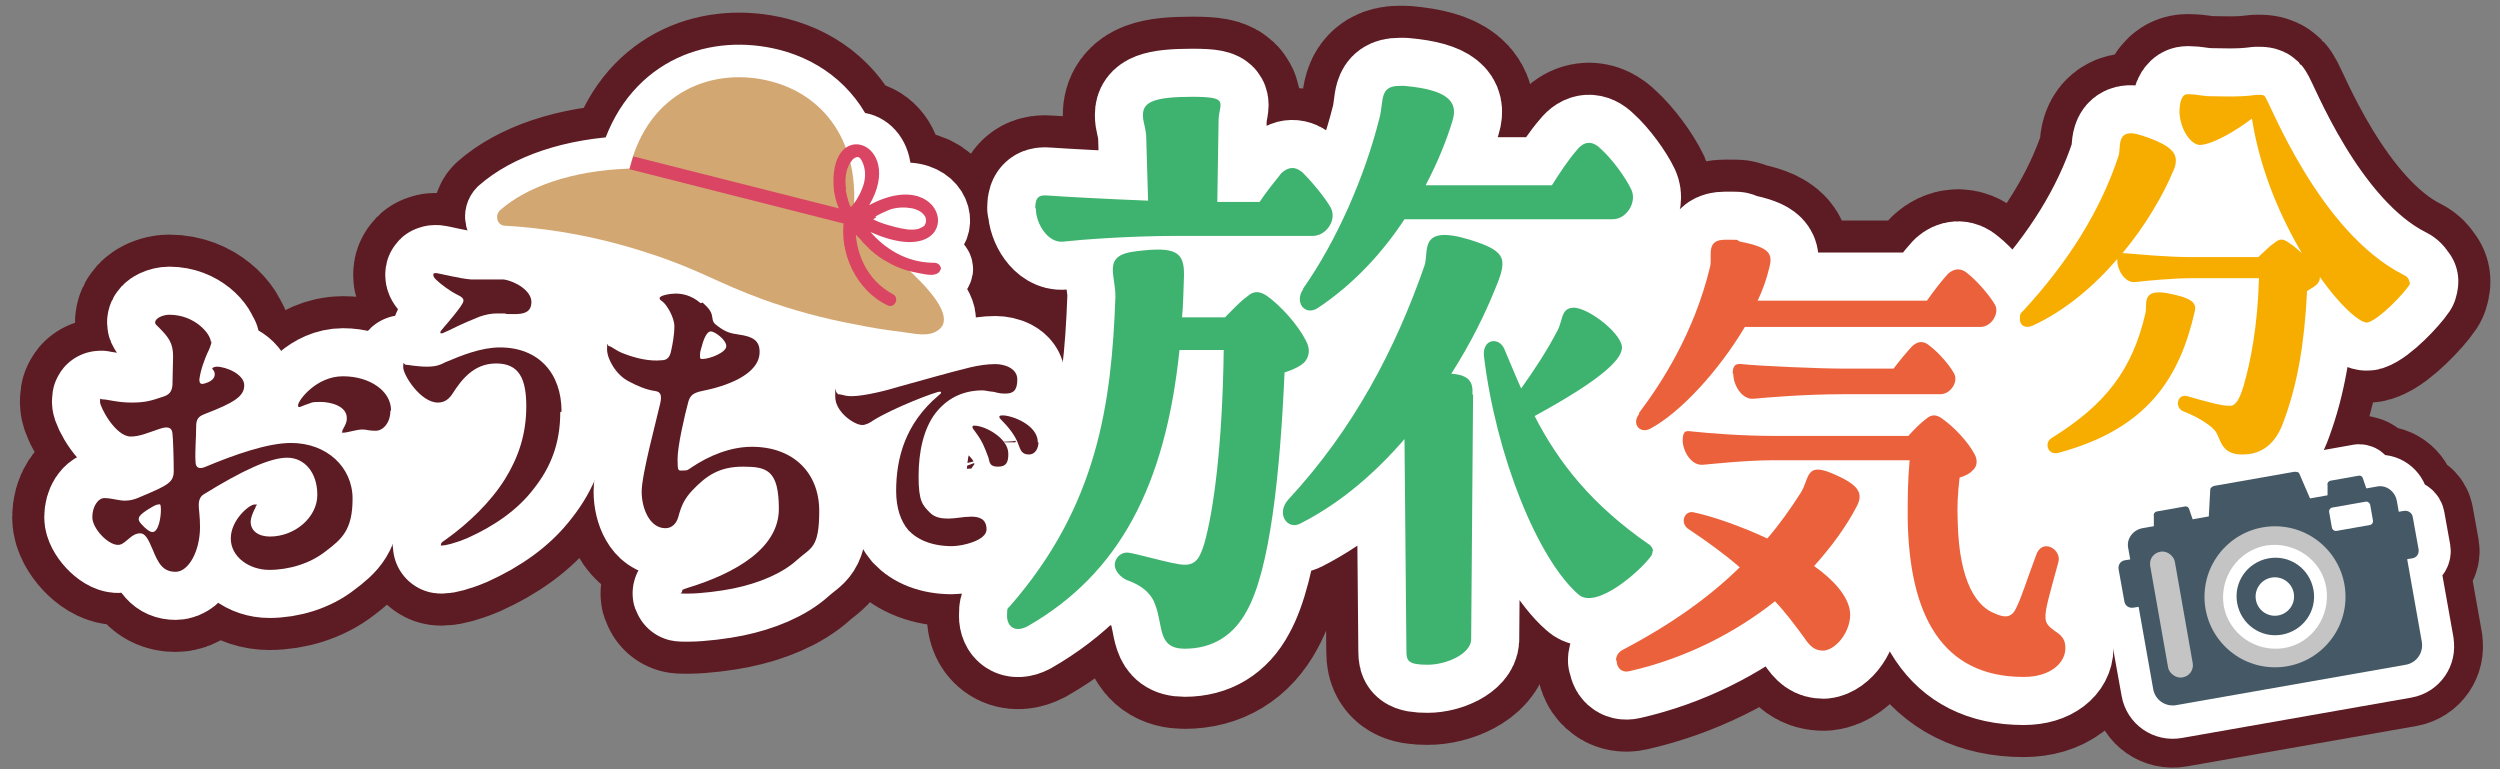 <?xml version="1.0" encoding="UTF-8"?>
<svg xmlns="http://www.w3.org/2000/svg" version="1.1" viewBox="0 0 390 120">
  <rect x="0" y="0" width="390" height="120" fill="#808080" stroke="none"/>
  <defs>
    <style>
      .cls-1 {
        stroke-width: 20px;
      }

      .cls-1, .cls-2, .cls-3, .cls-4, .cls-5 {
        stroke-linecap: round;
        stroke-linejoin: round;
      }

      .cls-1, .cls-2, .cls-6 {
        fill: #5d1b23;
      }

      .cls-1, .cls-2, .cls-4 {
        stroke: #5d1b23;
      }

      .cls-2 {
        stroke-width: 19px;
      }

      .cls-7 {
        fill: #d94562;
      }

      .cls-8 {
        fill: #eb613b;
      }

      .cls-9 {
        fill: #445866;
      }

      .cls-3 {
        stroke-width: 10px;
      }

      .cls-3, .cls-10 {
        fill: #fff;
      }

      .cls-3, .cls-5 {
        stroke: #fff;
      }

      .cls-4 {
        stroke-width: 25px;
      }

      .cls-4, .cls-5, .cls-11 {
        fill: none;
      }

      .cls-12 {
        fill: #c4c4c4;
      }

      .cls-13 {
        fill: #f7ac00;
      }

      .cls-14 {
        fill: #3eb370;
      }

      .cls-5 {
        stroke-width: 15px;
      }

      .cls-11 {
        opacity: 0;
      }

      .cls-15 {
        fill: #d3a772;
      }
    </style>
  </defs>
  <!-- Generator: Adobe Illustrator 28.7.4, SVG Export Plug-In . SVG Version: 1.2.0 Build 166)  -->
  <g>
    <g id="_レイヤー_1" data-name="レイヤー_1">
      <g>
        <g>
          <g>
            <g>
              <path class="cls-4" d="M33,53.2c0,.5-.4,1.4-.7,2-.3.7-1,2.4-1.2,4,0,.7.3.8.9.6,1-.3,1.5-.8,1.5-1.4s-.4-.8-.4-.9.3-.3.7-.3c1.5,0,4.3,1.2,4.3,2.9s-1.5,2.7-6.2,4.5c-1,.4-1.3.8-1.3,2,0,1.8-.2,3.8-.1,5.4,0,1.1.7,1.2,1.6.8,4.3-1.8,9.6-3.7,13.3-3.7,5.6,0,9.6,3.8,9.6,8.7s-1.7,6.3-4.2,8.2c-2.4,1.9-5.7,2.9-8.8,2.9s-6-2-6-4.9,2.9-5.3,3.7-5.3.2.1.2.3-.2.4-.4.9c-.3.7-.4,1.2-.4,1.5,0,1.4,1.2,2.3,3,2.3,3.9,0,7.4-3,7.4-6.5s-2-5.8-4.7-5.8-7,2-13,5.7c-.7.4-.8,1.2-.8,1.7,0,.6.2,1.8.2,3.4,0,3.8-1.8,7-3.8,7s-2.7-1.3-3.6-3.5c-.7-1.7-1.2-2.5-1.9-2.5s-1.2.3-2,1c-.8.7-1.1.8-1.5.8-1.6,0-4-2.6-4-4.3s.9-3,1.9-3,2.3.4,3.1.4,1.5-.1,3-.8c3.8-1.6,4.7-2.1,4.7-3.8,0-2.1-.1-5-.2-5.9-.1-1-.8-1.1-2-.7-1.8.6-3.1,1.2-4.5,1.2-2.4,0-4.8-4.6-4.8-5.4s.1-.4.4-.4c.8,0,2.3.5,4.5.5s3.1-.3,4.9-.9c1-.3,1.4-.8,1.5-1.8,0-1.3.1-3.2.1-4.5,0-2.1-.7-3-2.3-4.6-.3-.3-.5-.4-.5-.7,0-.7,1.3-1.2,2.2-1.2,4,0,6.5,3,6.5,4.3ZM24.7,78.7c-.4,0-1,.4-1.5.7-1.4.9-2,1.4-1.2,2.3.8.9,1.4,1.3,1.8,1.3.9,0,1.3-2.2,1.3-3.4s-.2-.9-.4-.9ZM60.9,64.1c0,1.8-1.1,3.1-2.3,3.1s-1.3-.2-2.1-.2-2.4.5-2.9.5-.2-.1-.2-.2c0-.2.1-.3.4-.9s.3-.9.3-1.2c0-1.9-2.6-2.5-4.1-2.5s-1.3.1-1.9.3c-.7.2-1.2.5-1.4.5s-.2-.1-.2-.3c0-.7,2.8-4.5,7-4.5s7.5,2.3,7.5,5.3Z"/>
              <path class="cls-4" d="M87.4,64.3c0,4.9-1.5,8.6-4.1,11.9-2.5,3.3-6.1,5.8-10.3,7.7-2.1.9-3.6,1.2-4,1.2s-.2,0-.2-.2.1-.3.7-.7c3.5-2.5,7-5.8,9.3-9.5,2.1-3.4,3.3-7,3.3-11.3s-1.1-6.7-4.7-6.7-5.5,2.7-6.8,4.7c-.7,1.1-1.5,1.4-2.3,1.4-2.7,0-5.4-4.3-5.4-5.5s.1-.4.4-.4,1.8.3,3.3.3,2.1-.3,2.9-.7c2.6-1.1,5.6-2.3,8.5-2.3,6,0,9.6,4,9.6,10ZM73.6,43.6c1.9,0,3.8,0,5,0,1.9.3,4.3,1.8,4.3,3.5s-1.3,1.9-2.7,1.9-1,0-1.5-.1c-.4,0-.9,0-1.3,0-.8,0-1.7.2-2.6.5-1,.4-2.7,1.1-4.7,2.1-.7.3-1,.5-1.2.5s-.2,0-.2-.2c0-.2.9-1.1,2.1-2.6.8-1,1.5-1.9,1.5-2.3s-.3-.6-1.1-1c-1-.5-2.5-1.6-3.2-2.3-.3-.3-.4-.5-.4-.7s0-.3.4-.3,3.8.9,5.6,1Z"/>
              <path class="cls-4" d="M109.6,47.2c.9.8,1.4,1.4,1.5,2.2.1.8.2,1,.9,1.5,1.2.9,1.9,1.1,3.3,1.3,2.1.3,3.2.9,3.2,2.7,0,3.6-5.4,5.4-9,6.1-1.4.3-1.8.7-2.1,1.6-.6,2.2-1.7,7-1.7,9s.1,1.8.8,1.8.7,0,1.4-.5c2.7-1.8,6-3.2,9.4-3.2,6.5,0,10.5,4.1,10.5,10s-1.3,5.7-3.4,7.6c-2.4,2.2-6.1,3.7-10,4.5-1.9.4-5.1.8-7,.8s-1,0-1-.3,0-.3.9-.6c7.5-2.3,14.2-6.2,14.2-12.3s-1.9-6.6-5.6-6.6-5.7,1.4-7.9,3.7c-1.2,1.3-1.7,2.3-2.2,4.2-.3,1-1,1.7-2,1.7-2.4,0-3.7-3-3.7-5.7s2.3-11.1,2.9-13.8c.3-1.3,0-1.8-.8-1.9-1.4-.2-2.8-.8-4.1-1.5-2-1-3.4-3.5-3.4-5s.1-.5.3-.5c.4,0,1,.7,2.4,1.2,1.8.7,4,1.2,5.8,1,.8,0,1.3-.4,1.5-1.5.2-.9.5-2.4.5-3.8s-1.2-3.4-1.9-3.9c-.3-.2-.4-.3-.4-.5,0-.4,1.6-.7,2.5-.7s2.4.2,3.9,1.5ZM110.9,51.7c-.7,0-1.2,1.4-1.5,2.6-.2.6-.2.9-.2,1.3s.1.4.4.4c1.1,0,3.7-1,3.7-2s-1.8-2.3-2.4-2.3Z"/>
              <path class="cls-4" d="M130.7,61.5c.2,0,.3,0,.7.1.7.2,1.1.2,1.5.2,1.9,0,5.5-.9,7.4-1.5,3.7-1,7.4-2.1,11.1-3,1.3-.3,2.6-.5,3.9-.5s3.4.6,3.4,2.4-.7,2.2-1.9,2.2-1.6-.3-2-.3c-.4,0-1.1-.2-1.5-.2-3.3,0-5.7,1.4-7.4,3.6-1.8,2.4-2.6,5.9-2.6,9.8s.6,4.5,1.8,5.7c.8.8,1.9.9,2.9.9s2.3-.3,3.5-.3,2.4.3,2.4,2-3.7,2.6-5.4,2.6c-3.1,0-5.4-1-6.8-2.5-1.2-1.4-1.9-3.5-1.9-6.1,0-5.1,1.4-10.5,6.6-14.9.2-.2.4-.3.4-.4s0-.2-.2-.2c-.6,0-7.2,2.5-10.4,4.5-.4.3-1.1.7-1.7.7-1.2,0-4.2-2-4.2-4.4s0-.6.3-.6ZM155.3,67.7c1,.7,2,1.8,2,3.1s-.3,2-1.6,2-1.3-.6-1.5-1.4c-.6-1.6-.9-2.5-2.1-4.1-.3-.4-.4-.5-.4-.7s.2-.2.3-.2c.6,0,1.9.3,3.3,1.3ZM162,69c0,.8-.4,1.9-1.5,1.9s-1.3-.7-1.6-1.5c-.5-1.5-1.7-2.9-2.7-3.9-.2-.2-.3-.3-.3-.5,0-.2.4-.2.5-.2,1.5,0,5.5,1.5,5.5,4.2Z"/>
            </g>
            <g>
              <path class="cls-4" d="M200.4,57.9c-.7,16.1-2.3,31-5.9,37.4-2.1,3.9-5.4,5.9-9.7,5.9s-3.3-3.6-4.6-6.9c-.4-1.2-1.5-2.8-4.4-3.8-1.1-.5-1.9-1.5-1.9-2.4s.8-1.9,1.9-1.9,7.2,1.9,9,1.9,2.4-1.1,3.1-3.4c1.4-5,2.8-15,3-30.1h-6.9c-2.2,21.2-9.4,34.9-23.7,43.1-2.1,1.1-3.2-.1-3.2-1.6s.1-1.1.5-1.6c13.6-15.6,15.8-31.5,16.4-48.1.1-3.5-2.2-6.6,3.2-7.2,6.3-.8,7.6.1,7.5,3.9-.1,2.2-.1,4.4-.3,6.4h6.7c1.1-1.1,2.4-2.5,3.4-3.2,1-.9,1.9-1,3.2-.1,2.1,1.5,4.8,4.5,6,6.9.8,1.4.5,2.6-.2,3.4-.5.5-1.5,1.1-3.1,1.6ZM161.5,32.4c0-1.8.8-2,1.9-1.9,2.8.2,10.3.6,15.7.8l-.3-10.2c-.2-1.8-.5-2-.5-3.2,0-2,1.8-2.8,7.7-2.8s4.2.9,4.1,3.6l-.2,12.8h6.6c1-1.5,2.2-3,3.4-4.5,1.1-1,2.2-1.1,3.4,0,1.4,1.4,3.4,3.8,4.3,5.4,1,1.9-.7,4.4-2.8,4.4h-21.2c-7.5,0-15.2.6-17.8.9-2.4.2-4.2-2.9-4.2-5.1ZM229.8,61.6l-.3,38.2c-.1,2.2-3.8,3.9-6.8,3.9s-3.3-.6-3.3-2.1l-.3-33.1c-4.4,5.1-9.8,9.9-16.3,13.2-2,1-3.8-1.6-1.8-3.8,10.2-11,16.7-23.5,21.2-36.4.8-2.2-1.1-6.6,7.1-4.1,6.1,1.9,5.9,3.1,3.6,8.5-1.2,2.9-3.3,7.4-6.5,12.4,3,.2,3.4,1.5,3.3,3.2ZM203.3,45c5.2-7.4,9.6-17.4,11.9-26.6.7-2.6-.1-5,3.1-5h.8c6.8.6,8.4,2.5,7.5,5.4-.9,3-2.3,6.5-4.2,10.1h19.7c1.2-1.9,2.5-3.9,3.9-5.5,1.1-1.4,2.4-1.5,3.7-.2,1.8,1.6,3.9,4.5,4.8,6.4.9,2-.8,4.6-2.9,4.6h-32.5c-3.4,5.2-8,10.2-13.6,13.9-2,1.2-3.6-1-2.2-3ZM257.8,85.9c0,.2,0,.5-.2.8-1.8,2.5-8.7,8.5-11.4,6-6.3-5.5-12.8-21.5-14.7-37.1-.3-2.8,2.4-3.1,3.2-1.1.9,2.1,1.7,4.1,2.6,6.1,2.2-3.1,4.1-6,5.7-9.1.8-1.5.5-3.4,2.4-3.5,2.4-.1,8.1,4.4,7.6,6.5-.3,1.9-3.7,5-13.6,10.4,3.8,7.4,9,13.9,17.8,20,.4.2.7.8.7,1.1Z"/>
              <path class="cls-4" d="M252.1,103c0-.6.3-1.2,1-1.6,7.8-4.1,13.6-8.3,18.3-12.9-2.3-2-4.9-3.9-7.9-5.9-1.5-.9-.8-2.9.6-2.7,2.9.6,7.3,2.1,11.6,4.1,1.9-2.2,3.6-4.6,5.2-7.1,1.4-2.2.7-4.8,4.8-3.1,4.3,1.8,5,3.1,4,5.1-1.6,3.1-3.9,6.3-6.7,9.4,3.1,2.2,5.3,4.7,5.6,7.1.3,2.8-2,5.9-4.1,6.1-1.4,0-2.1-.6-3.1-2.1-1.4-1.9-2.8-3.8-4.5-5.6-6.2,4.9-13.9,8.9-22.7,10.9-1.3.3-2-.6-2-1.6ZM255.7,64.4c3.4-4.5,8.6-12.4,11.1-22.9.3-1.7-.7-4.1,2.3-4.1s1.4,0,2.4.3c4.6.9,5.1,1.9,4.5,4.1-.4,1.7-1,3.4-1.8,5.1h26.4c1-1.4,2.2-3,3.3-4.2.9-.8,2-1,3.1,0,1.5,1.2,3.3,3.3,4.2,4.8.8,1.4-.6,3.5-2.2,3.5h-36.8c-4.1,6.9-10.1,13.4-14.8,15.9-1.6.8-2.9-.8-1.7-2.3ZM297.6,80.6c0-2.9,0-5.4.3-8.8h-21.3c-3.9,0-8.8.5-10.9.7-1.9.2-3.2-2.2-3.2-3.8s.6-1.5,1.4-1.4c2.8.3,7.9.7,12.7.7h21.1c.8-.9,2-2.1,2.7-2.6.9-.8,1.7-.8,2.7,0,1.7,1.2,3.9,3.5,4.9,5.4.6,1,.4,2.1-.3,2.6-.3.4-1,.8-2,1.1-.3,2.5-.4,4.5-.3,6.8.2,9.7,3.1,13.4,5.8,14.4,1.5.7,2.6.7,3.3-.8.9-1.8,1.6-4.2,3.1-8.2.9-2.9,4.1-1,3.5,1-1.4,5.2-2.1,7.4-2,8.7,0,.9.6,1.4,1.4,2,1.1.7,1.7,1.3,1.7,2.7,0,2.3-2.3,4.5-6.5,4.5-12.8,0-17.9-9.7-18.1-24.8ZM270.3,58.2c0-1.3.6-1.5,1.4-1.4,2.8.3,12.2.7,15.6.7h8.1c.9-1.2,1.9-2.4,2.9-3.5.9-.8,1.8-.9,2.8,0,1.3,1,3,2.9,3.7,4.2.8,1.3-.5,3.3-2.1,3.3h-15.3c-5.8,0-11.7.5-13.8.7-1.9.2-3.2-2.2-3.2-3.8Z"/>
              <path class="cls-4" d="M376,43.9c0,0,0,.2-.1.5-1,1.5-4.6,5.3-6.5,5.9-1,.3-4.2-2.4-7.5-7.1,0,.5-.1.7-.4,1.1-.3.3-.9.7-1.6,1.1-.4,8.2-1.5,14.5-3.6,20.2-1.2,3.5-3.3,5.3-6.5,5.3s-3.3-2.1-4.1-3.5c-.6-.9-2.5-2.2-5-3.2-.7-.2-1.1-1-.9-1.6.1-.6.7-1,1.4-.8,2.4.7,5.6,1.6,6.7,1.5.9,0,1.5-1.1,2.1-3.1,1.1-3.8,2.2-9.3,2.4-16.8h-10.7c-2.7,0-6.9.4-8.6.6-1.6.2-2.8-1.9-2.8-3.3v-.3c-3.7,4.3-8.1,8-13,10.3-1.4.7-2.2,0-2.2-.9s.1-.9.6-1.4c7-7.6,12-15.6,14.8-24.1.4-1.3-.4-4.1,2.8-3.4,2.2.6,4.6,1.6,5.4,2.5.9.8.9,2,.4,3.1-1.7,4.1-4.5,8.8-8,13h.4c2.4.2,6.7.6,10.1.6h10.7c.8-.7,1.7-1.7,2.5-2.2.8-.7,1.4-.7,2.3,0,.7.4,1.3,1,2,1.6-3.3-5.6-6.5-12.8-7.8-21-2.5,1.9-5.9,3.9-7.9,4.1-1.5.2-3.3-2.3-3.4-5.1,0-1.6.4-2.8,1.2-2.8h.4c.8,0,1.6.2,2.8.3,1.7,0,4.8.2,7.6-.2h.5c.3,0,.6,0,.8.2.7.7,8.4,21.2,21.7,27.9.7.3.9.9.9,1.3ZM342.4,48.5c-2.4,10.6-7.5,18.5-21.5,22.2h-.3c-1.2,0-1.7-1.7-.5-2.4,8.4-5.2,12.6-10.7,14.6-19.5.3-1.3-.7-3.7,3.2-3.1,3.9.7,4.8,1.5,4.5,2.8Z"/>
            </g>
          </g>
          <g>
            <g>
              <path class="cls-10" d="M33,53.2c0,.5-.4,1.4-.7,2-.3.7-1,2.4-1.2,4,0,.7.3.8.9.6,1-.3,1.5-.8,1.5-1.4s-.4-.8-.4-.9.3-.3.7-.3c1.5,0,4.3,1.2,4.3,2.9s-1.5,2.7-6.2,4.5c-1,.4-1.3.8-1.3,2,0,1.8-.2,3.8-.1,5.4,0,1.1.7,1.2,1.6.8,4.3-1.8,9.6-3.7,13.3-3.7,5.6,0,9.6,3.8,9.6,8.7s-1.7,6.3-4.2,8.2c-2.4,1.9-5.7,2.9-8.8,2.9s-6-2-6-4.9,2.9-5.3,3.7-5.3.2.1.2.3-.2.4-.4.9c-.3.7-.4,1.2-.4,1.5,0,1.4,1.2,2.3,3,2.3,3.9,0,7.4-3,7.4-6.5s-2-5.8-4.7-5.8-7,2-13,5.7c-.7.4-.8,1.2-.8,1.7,0,.6.2,1.8.2,3.4,0,3.8-1.8,7-3.8,7s-2.7-1.3-3.6-3.5c-.7-1.7-1.2-2.5-1.9-2.5s-1.2.3-2,1c-.8.7-1.1.8-1.5.8-1.6,0-4-2.6-4-4.3s.9-3,1.9-3,2.3.4,3.1.4,1.5-.1,3-.8c3.8-1.6,4.7-2.1,4.7-3.8,0-2.1-.1-5-.2-5.9-.1-1-.8-1.1-2-.7-1.8.6-3.1,1.2-4.5,1.2-2.4,0-4.8-4.6-4.8-5.4s.1-.4.4-.4c.8,0,2.3.5,4.5.5s3.1-.3,4.9-.9c1-.3,1.4-.8,1.5-1.8,0-1.3.1-3.2.1-4.5,0-2.1-.7-3-2.3-4.6-.3-.3-.5-.4-.5-.7,0-.7,1.3-1.2,2.2-1.2,4,0,6.5,3,6.5,4.3ZM24.7,78.7c-.4,0-1,.4-1.5.7-1.4.9-2,1.4-1.2,2.3.8.9,1.4,1.3,1.8,1.3.9,0,1.3-2.2,1.3-3.4s-.2-.9-.4-.9ZM60.9,64.1c0,1.8-1.1,3.1-2.3,3.1s-1.3-.2-2.1-.2-2.4.5-2.9.5-.2-.1-.2-.2c0-.2.1-.3.4-.9s.3-.9.3-1.2c0-1.9-2.6-2.5-4.1-2.5s-1.3.1-1.9.3c-.7.2-1.2.5-1.4.5s-.2-.1-.2-.3c0-.7,2.8-4.5,7-4.5s7.5,2.3,7.5,5.3Z"/>
              <path class="cls-10" d="M87.4,64.3c0,4.9-1.5,8.6-4.1,11.9-2.5,3.3-6.1,5.8-10.3,7.7-2.1.9-3.6,1.2-4,1.2s-.2,0-.2-.2.1-.3.7-.7c3.5-2.5,7-5.8,9.3-9.5,2.1-3.4,3.3-7,3.3-11.3s-1.1-6.7-4.7-6.7-5.5,2.7-6.8,4.7c-.7,1.1-1.5,1.4-2.3,1.4-2.7,0-5.4-4.3-5.4-5.5s.1-.4.4-.4,1.8.3,3.3.3,2.1-.3,2.9-.7c2.6-1.1,5.6-2.3,8.5-2.3,6,0,9.6,4,9.6,10ZM73.6,43.6c1.9,0,3.8,0,5,0,1.9.3,4.3,1.8,4.3,3.5s-1.3,1.9-2.7,1.9-1,0-1.5-.1c-.4,0-.9,0-1.3,0-.8,0-1.7.2-2.6.5-1,.4-2.7,1.1-4.7,2.1-.7.3-1,.5-1.2.5s-.2,0-.2-.2c0-.2.9-1.1,2.1-2.6.8-1,1.5-1.9,1.5-2.3s-.3-.6-1.1-1c-1-.5-2.5-1.6-3.2-2.3-.3-.3-.4-.5-.4-.7s0-.3.4-.3,3.8.9,5.6,1Z"/>
              <path class="cls-10" d="M109.6,47.2c.9.8,1.4,1.4,1.5,2.2.1.8.2,1,.9,1.5,1.2.9,1.9,1.1,3.3,1.3,2.1.3,3.2.9,3.2,2.7,0,3.6-5.4,5.4-9,6.1-1.4.3-1.8.7-2.1,1.6-.6,2.2-1.7,7-1.7,9s.1,1.8.8,1.8.7,0,1.4-.5c2.7-1.8,6-3.2,9.4-3.2,6.5,0,10.5,4.1,10.5,10s-1.3,5.7-3.4,7.6c-2.4,2.2-6.1,3.7-10,4.5-1.9.4-5.1.8-7,.8s-1,0-1-.3,0-.3.9-.6c7.5-2.3,14.2-6.2,14.2-12.3s-1.9-6.6-5.6-6.6-5.7,1.4-7.9,3.7c-1.2,1.3-1.7,2.3-2.2,4.2-.3,1-1,1.7-2,1.7-2.4,0-3.7-3-3.7-5.7s2.3-11.1,2.9-13.8c.3-1.3,0-1.8-.8-1.9-1.4-.2-2.8-.8-4.1-1.5-2-1-3.4-3.5-3.4-5s.1-.5.3-.5c.4,0,1,.7,2.4,1.2,1.8.7,4,1.2,5.8,1,.8,0,1.3-.4,1.5-1.5.2-.9.5-2.4.5-3.8s-1.2-3.4-1.9-3.9c-.3-.2-.4-.3-.4-.5,0-.4,1.6-.7,2.5-.7s2.4.2,3.9,1.5ZM110.9,51.7c-.7,0-1.2,1.4-1.5,2.6-.2.6-.2.9-.2,1.3s.1.4.4.4c1.1,0,3.7-1,3.7-2s-1.8-2.3-2.4-2.3Z"/>
              <path class="cls-10" d="M130.7,61.5c.2,0,.3,0,.7.1.7.2,1.1.2,1.5.2,1.9,0,5.5-.9,7.4-1.5,3.7-1,7.4-2.1,11.1-3,1.3-.3,2.6-.5,3.9-.5s3.4.6,3.4,2.4-.7,2.2-1.9,2.2-1.6-.3-2-.3c-.4,0-1.1-.2-1.5-.2-3.3,0-5.7,1.4-7.4,3.6-1.8,2.4-2.6,5.9-2.6,9.8s.6,4.5,1.8,5.7c.8.8,1.9.9,2.9.9s2.3-.3,3.5-.3,2.4.3,2.4,2-3.7,2.6-5.4,2.6c-3.1,0-5.4-1-6.8-2.5-1.2-1.4-1.9-3.5-1.9-6.1,0-5.1,1.4-10.5,6.6-14.9.2-.2.4-.3.4-.4s0-.2-.2-.2c-.6,0-7.2,2.5-10.4,4.5-.4.3-1.1.7-1.7.7-1.2,0-4.2-2-4.2-4.4s0-.6.3-.6ZM155.3,67.7c1,.7,2,1.8,2,3.1s-.3,2-1.6,2-1.3-.6-1.5-1.4c-.6-1.6-.9-2.5-2.1-4.1-.3-.4-.4-.5-.4-.7s.2-.2.3-.2c.6,0,1.9.3,3.3,1.3ZM162,69c0,.8-.4,1.9-1.5,1.9s-1.3-.7-1.6-1.5c-.5-1.5-1.7-2.9-2.7-3.9-.2-.2-.3-.3-.3-.5,0-.2.4-.2.5-.2,1.5,0,5.5,1.5,5.5,4.2Z"/>
            </g>
            <g>
              <path class="cls-10" d="M200.4,57.9c-.7,16.1-2.3,31-5.9,37.4-2.1,3.9-5.4,5.9-9.7,5.9s-3.3-3.6-4.6-6.9c-.4-1.2-1.5-2.8-4.4-3.8-1.1-.5-1.9-1.5-1.9-2.4s.8-1.9,1.9-1.9,7.2,1.9,9,1.9,2.4-1.1,3.1-3.4c1.4-5,2.8-15,3-30.1h-6.9c-2.2,21.2-9.4,34.9-23.7,43.1-2.1,1.1-3.2-.1-3.2-1.6s.1-1.1.5-1.6c13.6-15.6,15.8-31.5,16.4-48.1.1-3.5-2.2-6.6,3.2-7.2,6.3-.8,7.6.1,7.5,3.9-.1,2.2-.1,4.4-.3,6.4h6.7c1.1-1.1,2.4-2.5,3.4-3.2,1-.9,1.9-1,3.2-.1,2.1,1.5,4.8,4.5,6,6.9.8,1.4.5,2.6-.2,3.4-.5.5-1.5,1.1-3.1,1.6ZM161.5,32.4c0-1.8.8-2,1.9-1.9,2.8.2,10.3.6,15.7.8l-.3-10.2c-.2-1.8-.5-2-.5-3.2,0-2,1.8-2.8,7.7-2.8s4.2.9,4.1,3.6l-.2,12.8h6.6c1-1.5,2.2-3,3.4-4.5,1.1-1,2.2-1.1,3.4,0,1.4,1.4,3.4,3.8,4.3,5.4,1,1.9-.7,4.4-2.8,4.4h-21.2c-7.5,0-15.2.6-17.8.9-2.4.2-4.2-2.9-4.2-5.1ZM229.8,61.6l-.3,38.2c-.1,2.2-3.8,3.9-6.8,3.9s-3.3-.6-3.3-2.1l-.3-33.1c-4.4,5.1-9.8,9.9-16.3,13.2-2,1-3.8-1.6-1.8-3.8,10.2-11,16.7-23.5,21.2-36.4.8-2.2-1.1-6.6,7.1-4.1,6.1,1.9,5.9,3.1,3.6,8.5-1.2,2.9-3.3,7.4-6.5,12.4,3,.2,3.4,1.5,3.3,3.2ZM203.3,45c5.2-7.4,9.6-17.4,11.9-26.6.7-2.6-.1-5,3.1-5h.8c6.8.6,8.4,2.5,7.5,5.4-.9,3-2.3,6.5-4.2,10.1h19.7c1.2-1.9,2.5-3.9,3.9-5.5,1.1-1.4,2.4-1.5,3.7-.2,1.8,1.6,3.9,4.5,4.8,6.4.9,2-.8,4.6-2.9,4.6h-32.5c-3.4,5.2-8,10.2-13.6,13.9-2,1.2-3.6-1-2.2-3ZM257.8,85.9c0,.2,0,.5-.2.8-1.8,2.5-8.7,8.5-11.4,6-6.3-5.5-12.8-21.5-14.7-37.1-.3-2.8,2.4-3.1,3.2-1.1.9,2.1,1.7,4.1,2.6,6.1,2.2-3.1,4.1-6,5.7-9.1.8-1.5.5-3.4,2.4-3.5,2.4-.1,8.1,4.4,7.6,6.5-.3,1.9-3.7,5-13.6,10.4,3.8,7.4,9,13.9,17.8,20,.4.2.7.8.7,1.1Z"/>
              <path class="cls-10" d="M252.1,103c0-.6.3-1.2,1-1.6,7.8-4.1,13.6-8.3,18.3-12.9-2.3-2-4.9-3.9-7.9-5.9-1.5-.9-.8-2.9.6-2.7,2.9.6,7.3,2.1,11.6,4.1,1.9-2.2,3.6-4.6,5.2-7.1,1.4-2.2.7-4.8,4.8-3.1,4.3,1.8,5,3.1,4,5.1-1.6,3.1-3.9,6.3-6.7,9.4,3.1,2.2,5.3,4.7,5.6,7.1.3,2.8-2,5.9-4.1,6.1-1.4,0-2.1-.6-3.1-2.1-1.4-1.9-2.8-3.8-4.5-5.6-6.2,4.9-13.9,8.9-22.7,10.9-1.3.3-2-.6-2-1.6ZM255.7,64.4c3.4-4.5,8.6-12.4,11.1-22.9.3-1.7-.7-4.1,2.3-4.1s1.4,0,2.4.3c4.6.9,5.1,1.9,4.5,4.1-.4,1.7-1,3.4-1.8,5.1h26.4c1-1.4,2.2-3,3.3-4.2.9-.8,2-1,3.1,0,1.5,1.2,3.3,3.3,4.2,4.8.8,1.4-.6,3.5-2.2,3.5h-36.8c-4.1,6.9-10.1,13.4-14.8,15.9-1.6.8-2.9-.8-1.7-2.3ZM297.6,80.6c0-2.9,0-5.4.3-8.8h-21.3c-3.9,0-8.8.5-10.9.7-1.9.2-3.2-2.2-3.2-3.8s.6-1.5,1.4-1.4c2.8.3,7.9.7,12.7.7h21.1c.8-.9,2-2.1,2.7-2.6.9-.8,1.7-.8,2.7,0,1.7,1.2,3.9,3.5,4.9,5.4.6,1,.4,2.1-.3,2.6-.3.4-1,.8-2,1.1-.3,2.5-.4,4.5-.3,6.8.2,9.7,3.1,13.4,5.8,14.4,1.5.7,2.6.7,3.3-.8.9-1.8,1.6-4.2,3.1-8.2.9-2.9,4.1-1,3.5,1-1.4,5.2-2.1,7.4-2,8.7,0,.9.6,1.4,1.4,2,1.1.7,1.7,1.3,1.7,2.7,0,2.3-2.3,4.5-6.5,4.5-12.8,0-17.9-9.7-18.1-24.8ZM270.3,58.2c0-1.3.6-1.5,1.4-1.4,2.8.3,12.2.7,15.6.7h8.1c.9-1.2,1.9-2.4,2.9-3.5.9-.8,1.8-.9,2.8,0,1.3,1,3,2.9,3.7,4.2.8,1.3-.5,3.3-2.1,3.3h-15.3c-5.8,0-11.7.5-13.8.7-1.9.2-3.2-2.2-3.2-3.8Z"/>
              <path class="cls-10" d="M376,43.9c0,0,0,.2-.1.5-1,1.5-4.6,5.3-6.5,5.9-1,.3-4.2-2.4-7.5-7.1,0,.5-.1.7-.4,1.1-.3.3-.9.7-1.6,1.1-.4,8.2-1.5,14.5-3.6,20.2-1.2,3.5-3.3,5.3-6.5,5.3s-3.3-2.1-4.1-3.5c-.6-.9-2.5-2.2-5-3.2-.7-.2-1.1-1-.9-1.6.1-.6.7-1,1.4-.8,2.4.7,5.6,1.6,6.7,1.5.9,0,1.5-1.1,2.1-3.1,1.1-3.8,2.2-9.3,2.4-16.8h-10.7c-2.7,0-6.9.4-8.6.6-1.6.2-2.8-1.9-2.8-3.3v-.3c-3.7,4.3-8.1,8-13,10.3-1.4.7-2.2,0-2.2-.9s.1-.9.6-1.4c7-7.6,12-15.6,14.8-24.1.4-1.3-.4-4.1,2.8-3.4,2.2.6,4.6,1.6,5.4,2.5.9.8.9,2,.4,3.1-1.7,4.1-4.5,8.8-8,13h.4c2.4.2,6.7.6,10.1.6h10.7c.8-.7,1.7-1.7,2.5-2.2.8-.7,1.4-.7,2.3,0,.7.4,1.3,1,2,1.6-3.3-5.6-6.5-12.8-7.8-21-2.5,1.9-5.9,3.9-7.9,4.1-1.5.2-3.3-2.3-3.4-5.1,0-1.6.4-2.8,1.2-2.8h.4c.8,0,1.6.2,2.8.3,1.7,0,4.8.2,7.6-.2h.5c.3,0,.6,0,.8.2.7.7,8.4,21.2,21.7,27.9.7.3.9.9.9,1.3ZM342.4,48.5c-2.4,10.6-7.5,18.5-21.5,22.2h-.3c-1.2,0-1.7-1.7-.5-2.4,8.4-5.2,12.6-10.7,14.6-19.5.3-1.3-.7-3.7,3.2-3.1,3.9.7,4.8,1.5,4.5,2.8Z"/>
            </g>
          </g>
          <g>
            <g>
              <path class="cls-6" d="M33,53.2c0,.5-.4,1.4-.7,2-.3.7-1,2.4-1.2,4,0,.7.3.8.9.6,1-.3,1.5-.8,1.5-1.4s-.4-.8-.4-.9.3-.3.7-.3c1.5,0,4.3,1.2,4.3,2.9s-1.5,2.7-6.2,4.5c-1,.4-1.3.8-1.3,2,0,1.8-.2,3.8-.1,5.4,0,1.1.7,1.2,1.6.8,4.3-1.8,9.6-3.7,13.3-3.7,5.6,0,9.6,3.8,9.6,8.7s-1.7,6.3-4.2,8.2c-2.4,1.9-5.7,2.9-8.8,2.9s-6-2-6-4.9,2.9-5.3,3.7-5.3.2.1.2.3-.2.4-.4.9c-.3.7-.4,1.2-.4,1.5,0,1.4,1.2,2.3,3,2.3,3.9,0,7.4-3,7.4-6.5s-2-5.8-4.7-5.8-7,2-13,5.7c-.7.4-.8,1.2-.8,1.7,0,.6.2,1.8.2,3.4,0,3.8-1.8,7-3.8,7s-2.7-1.3-3.6-3.5c-.7-1.7-1.2-2.5-1.9-2.5s-1.2.3-2,1c-.8.7-1.1.8-1.5.8-1.6,0-4-2.6-4-4.3s.9-3,1.9-3,2.3.4,3.1.4,1.5-.1,3-.8c3.8-1.6,4.7-2.1,4.7-3.8,0-2.1-.1-5-.2-5.9-.1-1-.8-1.1-2-.7-1.8.6-3.1,1.2-4.5,1.2-2.4,0-4.8-4.6-4.8-5.4s.1-.4.4-.4c.8,0,2.3.5,4.5.5s3.1-.3,4.9-.9c1-.3,1.4-.8,1.5-1.8,0-1.3.1-3.2.1-4.5,0-2.1-.7-3-2.3-4.6-.3-.3-.5-.4-.5-.7,0-.7,1.3-1.2,2.2-1.2,4,0,6.5,3,6.5,4.3ZM24.7,78.7c-.4,0-1,.4-1.5.7-1.4.9-2,1.4-1.2,2.3.8.9,1.4,1.3,1.8,1.3.9,0,1.3-2.2,1.3-3.4s-.2-.9-.4-.9ZM60.9,64.1c0,1.8-1.1,3.1-2.3,3.1s-1.3-.2-2.1-.2-2.4.5-2.9.5-.2-.1-.2-.2c0-.2.1-.3.4-.9s.3-.9.3-1.2c0-1.9-2.6-2.5-4.1-2.5s-1.3.1-1.9.3c-.7.2-1.2.5-1.4.5s-.2-.1-.2-.3c0-.7,2.8-4.5,7-4.5s7.5,2.3,7.5,5.3Z"/>
              <path class="cls-6" d="M87.4,64.3c0,4.9-1.5,8.6-4.1,11.9-2.5,3.3-6.1,5.8-10.3,7.7-2.1.9-3.6,1.2-4,1.2s-.2,0-.2-.2.1-.3.7-.7c3.5-2.5,7-5.8,9.3-9.5,2.1-3.4,3.3-7,3.3-11.3s-1.1-6.7-4.7-6.7-5.5,2.7-6.8,4.7c-.7,1.1-1.5,1.4-2.3,1.4-2.7,0-5.4-4.3-5.4-5.5s.1-.4.4-.4,1.8.3,3.3.3,2.1-.3,2.9-.7c2.6-1.1,5.6-2.3,8.5-2.3,6,0,9.6,4,9.6,10ZM73.6,43.6c1.9,0,3.8,0,5,0,1.9.3,4.3,1.8,4.3,3.5s-1.3,1.9-2.7,1.9-1,0-1.5-.1c-.4,0-.9,0-1.3,0-.8,0-1.7.2-2.6.5-1,.4-2.7,1.1-4.7,2.1-.7.3-1,.5-1.2.5s-.2,0-.2-.2c0-.2.9-1.1,2.1-2.6.8-1,1.5-1.9,1.5-2.3s-.3-.6-1.1-1c-1-.5-2.5-1.6-3.2-2.3-.3-.3-.4-.5-.4-.7s0-.3.4-.3,3.8.9,5.6,1Z"/>
              <path class="cls-6" d="M109.6,47.2c.9.8,1.4,1.4,1.5,2.2.1.8.2,1,.9,1.5,1.2.9,1.9,1.1,3.3,1.3,2.1.3,3.2.9,3.2,2.7,0,3.6-5.4,5.4-9,6.1-1.4.3-1.8.7-2.1,1.6-.6,2.2-1.7,7-1.7,9s.1,1.8.8,1.8.7,0,1.4-.5c2.7-1.8,6-3.2,9.4-3.2,6.5,0,10.5,4.1,10.5,10s-1.3,5.7-3.4,7.6c-2.4,2.2-6.1,3.7-10,4.5-1.9.4-5.1.8-7,.8s-1,0-1-.3,0-.3.9-.6c7.5-2.3,14.2-6.2,14.2-12.3s-1.9-6.6-5.6-6.6-5.7,1.4-7.9,3.7c-1.2,1.3-1.7,2.3-2.2,4.2-.3,1-1,1.7-2,1.7-2.4,0-3.7-3-3.7-5.7s2.3-11.1,2.9-13.8c.3-1.3,0-1.8-.8-1.9-1.4-.2-2.8-.8-4.1-1.5-2-1-3.4-3.5-3.4-5s.1-.5.3-.5c.4,0,1,.7,2.4,1.2,1.8.7,4,1.2,5.8,1,.8,0,1.3-.4,1.5-1.5.2-.9.5-2.4.5-3.8s-1.2-3.4-1.9-3.9c-.3-.2-.4-.3-.4-.5,0-.4,1.6-.7,2.5-.7s2.4.2,3.9,1.5ZM110.9,51.7c-.7,0-1.2,1.4-1.5,2.6-.2.6-.2.9-.2,1.3s.1.4.4.4c1.1,0,3.7-1,3.7-2s-1.8-2.3-2.4-2.3Z"/>
              <path class="cls-6" d="M130.7,61.5c.2,0,.3,0,.7.1.7.2,1.1.2,1.5.2,1.9,0,5.5-.9,7.4-1.5,3.7-1,7.4-2.1,11.1-3,1.3-.3,2.6-.5,3.9-.5s3.4.6,3.4,2.4-.7,2.2-1.9,2.2-1.6-.3-2-.3c-.4,0-1.1-.2-1.5-.2-3.3,0-5.7,1.4-7.4,3.6-1.8,2.4-2.6,5.9-2.6,9.8s.6,4.5,1.8,5.7c.8.8,1.9.9,2.9.9s2.3-.3,3.5-.3,2.4.3,2.4,2-3.7,2.6-5.4,2.6c-3.1,0-5.4-1-6.8-2.5-1.2-1.4-1.9-3.5-1.9-6.1,0-5.1,1.4-10.5,6.6-14.9.2-.2.4-.3.4-.4s0-.2-.2-.2c-.6,0-7.2,2.5-10.4,4.5-.4.3-1.1.7-1.7.7-1.2,0-4.2-2-4.2-4.4s0-.6.3-.6ZM155.3,67.7c1,.7,2,1.8,2,3.1s-.3,2-1.6,2-1.3-.6-1.5-1.4c-.6-1.6-.9-2.5-2.1-4.1-.3-.4-.4-.5-.4-.7s.2-.2.3-.2c.6,0,1.9.3,3.3,1.3ZM162,69c0,.8-.4,1.9-1.5,1.9s-1.3-.7-1.6-1.5c-.5-1.5-1.7-2.9-2.7-3.9-.2-.2-.3-.3-.3-.5,0-.2.4-.2.5-.2,1.5,0,5.5,1.5,5.5,4.2Z"/>
            </g>
            <g>
              <path class="cls-6" d="M200.4,57.9c-.7,16.1-2.3,31-5.9,37.4-2.1,3.9-5.4,5.9-9.7,5.9s-3.3-3.6-4.6-6.9c-.4-1.2-1.5-2.8-4.4-3.8-1.1-.5-1.9-1.5-1.9-2.4s.8-1.9,1.9-1.9,7.2,1.9,9,1.9,2.4-1.1,3.1-3.4c1.4-5,2.8-15,3-30.1h-6.9c-2.2,21.2-9.4,34.9-23.7,43.1-2.1,1.1-3.2-.1-3.2-1.6s.1-1.1.5-1.6c13.6-15.6,15.8-31.5,16.4-48.1.1-3.5-2.2-6.6,3.2-7.2,6.3-.8,7.6.1,7.5,3.9-.1,2.2-.1,4.4-.3,6.4h6.7c1.1-1.1,2.4-2.5,3.4-3.2,1-.9,1.9-1,3.2-.1,2.1,1.5,4.8,4.5,6,6.9.8,1.4.5,2.6-.2,3.4-.5.5-1.5,1.1-3.1,1.6ZM161.5,32.4c0-1.8.8-2,1.9-1.9,2.8.2,10.3.6,15.7.8l-.3-10.2c-.2-1.8-.5-2-.5-3.2,0-2,1.8-2.8,7.7-2.8s4.2.9,4.1,3.6l-.2,12.8h6.6c1-1.5,2.2-3,3.4-4.5,1.1-1,2.2-1.1,3.4,0,1.4,1.4,3.4,3.8,4.3,5.4,1,1.9-.7,4.4-2.8,4.4h-21.2c-7.5,0-15.2.6-17.8.9-2.4.2-4.2-2.9-4.2-5.1ZM229.8,61.6l-.3,38.2c-.1,2.2-3.8,3.9-6.8,3.9s-3.3-.6-3.3-2.1l-.3-33.1c-4.4,5.1-9.8,9.9-16.3,13.2-2,1-3.8-1.6-1.8-3.8,10.2-11,16.7-23.5,21.2-36.4.8-2.2-1.1-6.6,7.1-4.1,6.1,1.9,5.9,3.1,3.6,8.5-1.2,2.9-3.3,7.4-6.5,12.4,3,.2,3.4,1.5,3.3,3.2ZM203.3,45c5.2-7.4,9.6-17.4,11.9-26.6.7-2.6-.1-5,3.1-5h.8c6.8.6,8.4,2.5,7.5,5.4-.9,3-2.3,6.5-4.2,10.1h19.7c1.2-1.9,2.5-3.9,3.9-5.5,1.1-1.4,2.4-1.5,3.7-.2,1.8,1.6,3.9,4.5,4.8,6.4.9,2-.8,4.6-2.9,4.6h-32.5c-3.4,5.2-8,10.2-13.6,13.9-2,1.2-3.6-1-2.2-3ZM257.8,85.9c0,.2,0,.5-.2.8-1.8,2.5-8.7,8.5-11.4,6-6.3-5.5-12.8-21.5-14.7-37.1-.3-2.8,2.4-3.1,3.2-1.1.9,2.1,1.7,4.1,2.6,6.1,2.2-3.1,4.1-6,5.7-9.1.8-1.5.5-3.4,2.4-3.5,2.4-.1,8.1,4.4,7.6,6.5-.3,1.9-3.7,5-13.6,10.4,3.8,7.4,9,13.9,17.8,20,.4.2.7.8.7,1.1Z"/>
              <path class="cls-6" d="M252.1,103c0-.6.3-1.2,1-1.6,7.8-4.1,13.6-8.3,18.3-12.9-2.3-2-4.9-3.9-7.9-5.9-1.5-.9-.8-2.9.6-2.7,2.9.6,7.3,2.1,11.6,4.1,1.9-2.2,3.6-4.6,5.2-7.1,1.4-2.2.7-4.8,4.8-3.1,4.3,1.8,5,3.1,4,5.1-1.6,3.1-3.9,6.3-6.7,9.4,3.1,2.2,5.3,4.7,5.6,7.1.3,2.8-2,5.9-4.1,6.1-1.4,0-2.1-.6-3.1-2.1-1.4-1.9-2.8-3.8-4.5-5.6-6.2,4.9-13.9,8.9-22.7,10.9-1.3.3-2-.6-2-1.6ZM255.7,64.4c3.4-4.5,8.6-12.4,11.1-22.9.3-1.7-.7-4.1,2.3-4.1s1.4,0,2.4.3c4.6.9,5.1,1.9,4.5,4.1-.4,1.7-1,3.4-1.8,5.1h26.4c1-1.4,2.2-3,3.3-4.2.9-.8,2-1,3.1,0,1.5,1.2,3.3,3.3,4.2,4.8.8,1.4-.6,3.5-2.2,3.5h-36.8c-4.1,6.9-10.1,13.4-14.8,15.9-1.6.8-2.9-.8-1.7-2.3ZM297.6,80.6c0-2.9,0-5.4.3-8.8h-21.3c-3.9,0-8.8.5-10.9.7-1.9.2-3.2-2.2-3.2-3.8s.6-1.5,1.4-1.4c2.8.3,7.9.7,12.7.7h21.1c.8-.9,2-2.1,2.7-2.6.9-.8,1.7-.8,2.7,0,1.7,1.2,3.9,3.5,4.9,5.4.6,1,.4,2.1-.3,2.6-.3.4-1,.8-2,1.1-.3,2.5-.4,4.5-.3,6.8.2,9.7,3.1,13.4,5.8,14.4,1.5.7,2.6.7,3.3-.8.9-1.8,1.6-4.2,3.1-8.2.9-2.9,4.1-1,3.5,1-1.4,5.2-2.1,7.4-2,8.7,0,.9.6,1.4,1.4,2,1.1.7,1.7,1.3,1.7,2.7,0,2.3-2.3,4.5-6.5,4.5-12.8,0-17.9-9.7-18.1-24.8ZM270.3,58.2c0-1.3.6-1.5,1.4-1.4,2.8.3,12.2.7,15.6.7h8.1c.9-1.2,1.9-2.4,2.9-3.5.9-.8,1.8-.9,2.8,0,1.3,1,3,2.9,3.7,4.2.8,1.3-.5,3.3-2.1,3.3h-15.3c-5.8,0-11.7.5-13.8.7-1.9.2-3.2-2.2-3.2-3.8Z"/>
              <path class="cls-6" d="M376,43.9c0,0,0,.2-.1.5-1,1.5-4.6,5.3-6.5,5.9-1,.3-4.2-2.4-7.5-7.1,0,.5-.1.7-.4,1.1-.3.3-.9.7-1.6,1.1-.4,8.2-1.5,14.5-3.6,20.2-1.2,3.5-3.3,5.3-6.5,5.3s-3.3-2.1-4.1-3.5c-.6-.9-2.5-2.2-5-3.2-.7-.2-1.1-1-.9-1.6.1-.6.7-1,1.4-.8,2.4.7,5.6,1.6,6.7,1.5.9,0,1.5-1.1,2.1-3.1,1.1-3.8,2.2-9.3,2.4-16.8h-10.7c-2.7,0-6.9.4-8.6.6-1.6.2-2.8-1.9-2.8-3.3v-.3c-3.7,4.3-8.1,8-13,10.3-1.4.7-2.2,0-2.2-.9s.1-.9.6-1.4c7-7.6,12-15.6,14.8-24.1.4-1.3-.4-4.1,2.8-3.4,2.2.6,4.6,1.6,5.4,2.5.9.8.9,2,.4,3.1-1.7,4.1-4.5,8.8-8,13h.4c2.4.2,6.7.6,10.1.6h10.7c.8-.7,1.7-1.7,2.5-2.2.8-.7,1.4-.7,2.3,0,.7.4,1.3,1,2,1.6-3.3-5.6-6.5-12.8-7.8-21-2.5,1.9-5.9,3.9-7.9,4.1-1.5.2-3.3-2.3-3.4-5.1,0-1.6.4-2.8,1.2-2.8h.4c.8,0,1.6.2,2.8.3,1.7,0,4.8.2,7.6-.2h.5c.3,0,.6,0,.8.2.7.7,8.4,21.2,21.7,27.9.7.3.9.9.9,1.3ZM342.4,48.5c-2.4,10.6-7.5,18.5-21.5,22.2h-.3c-1.2,0-1.7-1.7-.5-2.4,8.4-5.2,12.6-10.7,14.6-19.5.3-1.3-.7-3.7,3.2-3.1,3.9.7,4.8,1.5,4.5,2.8Z"/>
            </g>
          </g>
        </g>
        <path class="cls-1" d="M142,42.5c.4.1.8.2,1.3.3,1.1.2,3.2.8,3.5-.8,0-.6-.5-1-1-1-4.6,0-7.9-2.4-10-4.8,15.2,6.8,12.9-11.2-.2-4.2,4-6.8-.7-11-3.6-9-2-5.4-6.2-9-11.7-10.4-8.4-2.1-17.9.9-21.5,11.6h0c-.2.7-.4,1.3-.6,2-9.1.3-16.1,2.9-20.2,6.5-.8.8-.5,2.2.6,2.4,5.5.3,13.7,1.3,23.2,4.5,7.3,2.4,10.3,4.5,17.2,7,4.7,1.7,9.5,3,14.4,3.9,2.4.5,4.9.9,7.4,1.2,1.8.2,4.1.9,5.7-.4,2.2-1.8-.9-5.7-4.5-9.1ZM136.5,33.8c0,0,.2,0,.2-.1.7-.4,1.4-.7,2.1-1h0c1.2-.4,2.4-.4,3.5-.2.5.1,1.4.4,1.9,1.1.4.5.3,1.2,0,1.6-.2.2-.5.3-.9.5-1.2.3-2.5,0-3.7-.3-1.1-.3-2.3-.6-3.4-1.2.1,0,.3-.2.5-.3ZM133,24.9c.2-.2.5-.4.8-.4,0,0,0,0,0,0,.3,0,.5.3.7.7.6,1.2.6,2.8,0,4.2-.3.9-.9,1.9-1.4,2.5.1-2.4,0-4.6-.6-6.6.1-.2.2-.4.4-.5Z"/>
        <path class="cls-2" d="M377.8,100.2l-2.3-12.9h.8c.7-.3,1.1-.9,1-1.5l-.9-5c-.1-.7-.7-1.1-1.4-1h-.8c0,.1-.3-1.6-.3-1.6-.3-1.5-1.7-2.5-3.1-2.2l-1.7.3-.5-1.6c0-.3-.4-.4-.6-.4l-4.5.8c-.3,0-.5.3-.5.7v1.6s-2.6.5-2.6.5l-1.7-3.8c-.1-.3-.4-.4-.8-.3l-12.5,2.2c-.3,0-.6.3-.6.6l-.2,4.2-2.6.5-.5-1.6c0-.3-.4-.4-.6-.4l-4.5.8c-.3,0-.5.3-.5.7v1.6s-1.7.3-1.7.3c-1.5.3-2.5,1.7-2.2,3.1l.3,1.7h-.8c-.7.3-1.1.9-1,1.5l.9,5c.1.7.7,1.1,1.4,1h.8c0-.1,2.3,12.7,2.3,12.7.3,1.7,1.9,2.8,3.6,2.5l35.8-6.3c1.7-.3,2.8-1.9,2.5-3.6Z"/>
        <g>
          <g>
            <g>
              <path class="cls-5" d="M33,53.2c0,.5-.4,1.4-.7,2-.3.7-1,2.4-1.2,4,0,.7.3.8.9.6,1-.3,1.5-.8,1.5-1.4s-.4-.8-.4-.9.3-.3.7-.3c1.5,0,4.3,1.2,4.3,2.9s-1.5,2.7-6.2,4.5c-1,.4-1.3.8-1.3,2,0,1.8-.2,3.8-.1,5.4,0,1.1.7,1.2,1.6.8,4.3-1.8,9.6-3.7,13.3-3.7,5.6,0,9.6,3.8,9.6,8.7s-1.7,6.3-4.2,8.2c-2.4,1.9-5.7,2.9-8.8,2.9s-6-2-6-4.9,2.9-5.3,3.7-5.3.2.1.2.3-.2.4-.4.9c-.3.7-.4,1.2-.4,1.5,0,1.4,1.2,2.3,3,2.3,3.9,0,7.4-3,7.4-6.5s-2-5.8-4.7-5.8-7,2-13,5.7c-.7.4-.8,1.2-.8,1.7,0,.6.2,1.8.2,3.4,0,3.8-1.8,7-3.8,7s-2.7-1.3-3.6-3.5c-.7-1.7-1.2-2.5-1.9-2.5s-1.2.3-2,1c-.8.7-1.1.8-1.5.8-1.6,0-4-2.6-4-4.3s.9-3,1.9-3,2.3.4,3.1.4,1.5-.1,3-.8c3.8-1.6,4.7-2.1,4.7-3.8,0-2.1-.1-5-.2-5.9-.1-1-.8-1.1-2-.7-1.8.6-3.1,1.2-4.5,1.2-2.4,0-4.8-4.6-4.8-5.4s.1-.4.4-.4c.8,0,2.3.5,4.5.5s3.1-.3,4.9-.9c1-.3,1.4-.8,1.5-1.8,0-1.3.1-3.2.1-4.5,0-2.1-.7-3-2.3-4.6-.3-.3-.5-.4-.5-.7,0-.7,1.3-1.2,2.2-1.2,4,0,6.5,3,6.5,4.3ZM24.7,78.7c-.4,0-1,.4-1.5.7-1.4.9-2,1.4-1.2,2.3.8.9,1.4,1.3,1.8,1.3.9,0,1.3-2.2,1.3-3.4s-.2-.9-.4-.9ZM60.9,64.1c0,1.8-1.1,3.1-2.3,3.1s-1.3-.2-2.1-.2-2.4.5-2.9.5-.2-.1-.2-.2c0-.2.1-.3.4-.9s.3-.9.3-1.2c0-1.9-2.6-2.5-4.1-2.5s-1.3.1-1.9.3c-.7.2-1.2.5-1.4.5s-.2-.1-.2-.3c0-.7,2.8-4.5,7-4.5s7.5,2.3,7.5,5.3Z"/>
              <path class="cls-5" d="M87.4,64.3c0,4.9-1.5,8.6-4.1,11.9-2.5,3.3-6.1,5.8-10.3,7.7-2.1.9-3.6,1.2-4,1.2s-.2,0-.2-.2.1-.3.7-.7c3.5-2.5,7-5.8,9.3-9.5,2.1-3.4,3.3-7,3.3-11.3s-1.1-6.7-4.7-6.7-5.5,2.7-6.8,4.7c-.7,1.1-1.5,1.4-2.3,1.4-2.7,0-5.4-4.3-5.4-5.5s.1-.4.4-.4,1.8.3,3.3.3,2.1-.3,2.9-.7c2.6-1.1,5.6-2.3,8.5-2.3,6,0,9.6,4,9.6,10ZM73.6,43.6c1.9,0,3.8,0,5,0,1.9.3,4.3,1.8,4.3,3.5s-1.3,1.9-2.7,1.9-1,0-1.5-.1c-.4,0-.9,0-1.3,0-.8,0-1.7.2-2.6.5-1,.4-2.7,1.1-4.7,2.1-.7.3-1,.5-1.2.5s-.2,0-.2-.2c0-.2.9-1.1,2.1-2.6.8-1,1.5-1.9,1.5-2.3s-.3-.6-1.1-1c-1-.5-2.5-1.6-3.2-2.3-.3-.3-.4-.5-.4-.7s0-.3.4-.3,3.8.9,5.6,1Z"/>
              <path class="cls-5" d="M109.6,47.2c.9.8,1.4,1.4,1.5,2.2.1.8.2,1,.9,1.5,1.2.9,1.9,1.1,3.3,1.3,2.1.3,3.2.9,3.2,2.7,0,3.6-5.4,5.4-9,6.1-1.4.3-1.8.7-2.1,1.6-.6,2.2-1.7,7-1.7,9s.1,1.8.8,1.8.7,0,1.4-.5c2.7-1.8,6-3.2,9.4-3.2,6.5,0,10.5,4.1,10.5,10s-1.3,5.7-3.4,7.6c-2.4,2.2-6.1,3.7-10,4.5-1.9.4-5.1.8-7,.8s-1,0-1-.3,0-.3.9-.6c7.5-2.3,14.2-6.2,14.2-12.3s-1.9-6.6-5.6-6.6-5.7,1.4-7.9,3.7c-1.2,1.3-1.7,2.3-2.2,4.2-.3,1-1,1.7-2,1.7-2.4,0-3.7-3-3.7-5.7s2.3-11.1,2.9-13.8c.3-1.3,0-1.8-.8-1.9-1.4-.2-2.8-.8-4.1-1.5-2-1-3.4-3.5-3.4-5s.1-.5.3-.5c.4,0,1,.7,2.4,1.2,1.8.7,4,1.2,5.8,1,.8,0,1.3-.4,1.5-1.5.2-.9.5-2.4.5-3.8s-1.2-3.4-1.9-3.9c-.3-.2-.4-.3-.4-.5,0-.4,1.6-.7,2.5-.7s2.4.2,3.9,1.5ZM110.9,51.7c-.7,0-1.2,1.4-1.5,2.6-.2.6-.2.9-.2,1.3s.1.4.4.4c1.1,0,3.7-1,3.7-2s-1.8-2.3-2.4-2.3Z"/>
              <path class="cls-5" d="M130.7,61.5c.2,0,.3,0,.7.1.7.2,1.1.2,1.5.2,1.9,0,5.5-.9,7.4-1.5,3.7-1,7.4-2.1,11.1-3,1.3-.3,2.6-.5,3.9-.5s3.4.6,3.4,2.4-.7,2.2-1.9,2.2-1.6-.3-2-.3c-.4,0-1.1-.2-1.5-.2-3.3,0-5.7,1.4-7.4,3.6-1.8,2.4-2.6,5.9-2.6,9.8s.6,4.5,1.8,5.7c.8.8,1.9.9,2.9.9s2.3-.3,3.5-.3,2.4.3,2.4,2-3.7,2.6-5.4,2.6c-3.1,0-5.4-1-6.8-2.5-1.2-1.4-1.9-3.5-1.9-6.1,0-5.1,1.4-10.5,6.6-14.9.2-.2.4-.3.4-.4s0-.2-.2-.2c-.6,0-7.2,2.5-10.4,4.5-.4.3-1.1.7-1.7.7-1.2,0-4.2-2-4.2-4.4s0-.6.3-.6ZM155.3,67.7c1,.7,2,1.8,2,3.1s-.3,2-1.6,2-1.3-.6-1.5-1.4c-.6-1.6-.9-2.5-2.1-4.1-.3-.4-.4-.5-.4-.7s.2-.2.3-.2c.6,0,1.9.3,3.3,1.3ZM162,69c0,.8-.4,1.9-1.5,1.9s-1.3-.7-1.6-1.5c-.5-1.5-1.7-2.9-2.7-3.9-.2-.2-.3-.3-.3-.5,0-.2.4-.2.5-.2,1.5,0,5.5,1.5,5.5,4.2Z"/>
            </g>
            <g>
              <path class="cls-5" d="M200.4,57.9c-.7,16.1-2.3,31-5.9,37.4-2.1,3.9-5.4,5.9-9.7,5.9s-3.3-3.6-4.6-6.9c-.4-1.2-1.5-2.8-4.4-3.8-1.1-.5-1.9-1.5-1.9-2.4s.8-1.9,1.9-1.9,7.2,1.9,9,1.9,2.4-1.1,3.1-3.4c1.4-5,2.8-15,3-30.1h-6.9c-2.2,21.2-9.4,34.9-23.7,43.1-2.1,1.1-3.2-.1-3.2-1.6s.1-1.1.5-1.6c13.6-15.6,15.8-31.5,16.4-48.1.1-3.5-2.2-6.6,3.2-7.2,6.3-.8,7.6.1,7.5,3.9-.1,2.2-.1,4.4-.3,6.4h6.7c1.1-1.1,2.4-2.5,3.4-3.2,1-.9,1.9-1,3.2-.1,2.1,1.5,4.8,4.5,6,6.9.8,1.4.5,2.6-.2,3.4-.5.5-1.5,1.1-3.1,1.6ZM161.5,32.4c0-1.8.8-2,1.9-1.9,2.8.2,10.3.6,15.7.8l-.3-10.2c-.2-1.8-.5-2-.5-3.2,0-2,1.8-2.8,7.7-2.8s4.2.9,4.1,3.6l-.2,12.8h6.6c1-1.5,2.2-3,3.4-4.5,1.1-1,2.2-1.1,3.4,0,1.4,1.4,3.4,3.8,4.3,5.4,1,1.9-.7,4.4-2.8,4.4h-21.2c-7.5,0-15.2.6-17.8.9-2.4.2-4.2-2.9-4.2-5.1ZM229.8,61.6l-.3,38.2c-.1,2.2-3.8,3.9-6.8,3.9s-3.3-.6-3.3-2.1l-.3-33.1c-4.4,5.1-9.8,9.9-16.3,13.2-2,1-3.8-1.6-1.8-3.8,10.2-11,16.7-23.5,21.2-36.4.8-2.2-1.1-6.6,7.1-4.1,6.1,1.9,5.9,3.1,3.6,8.5-1.2,2.9-3.3,7.4-6.5,12.4,3,.2,3.4,1.5,3.3,3.2ZM203.3,45c5.2-7.4,9.6-17.4,11.9-26.6.7-2.6-.1-5,3.1-5h.8c6.8.6,8.4,2.5,7.5,5.4-.9,3-2.3,6.5-4.2,10.1h19.7c1.2-1.9,2.5-3.9,3.9-5.5,1.1-1.4,2.4-1.5,3.7-.2,1.8,1.6,3.9,4.5,4.8,6.4.9,2-.8,4.6-2.9,4.6h-32.5c-3.4,5.2-8,10.2-13.6,13.9-2,1.2-3.6-1-2.2-3ZM257.8,85.9c0,.2,0,.5-.2.8-1.8,2.5-8.7,8.5-11.4,6-6.3-5.5-12.8-21.5-14.7-37.1-.3-2.8,2.4-3.1,3.2-1.1.9,2.1,1.7,4.1,2.6,6.1,2.2-3.1,4.1-6,5.7-9.1.8-1.5.5-3.4,2.4-3.5,2.4-.1,8.1,4.4,7.6,6.5-.3,1.9-3.7,5-13.6,10.4,3.8,7.4,9,13.9,17.8,20,.4.2.7.8.7,1.1Z"/>
              <path class="cls-5" d="M252.1,103c0-.6.3-1.2,1-1.6,7.8-4.1,13.6-8.3,18.3-12.9-2.3-2-4.9-3.9-7.9-5.9-1.5-.9-.8-2.9.6-2.7,2.9.6,7.3,2.1,11.6,4.1,1.9-2.2,3.6-4.6,5.2-7.1,1.4-2.2.7-4.8,4.8-3.1,4.3,1.8,5,3.1,4,5.1-1.6,3.1-3.9,6.3-6.7,9.4,3.1,2.2,5.3,4.7,5.6,7.1.3,2.8-2,5.9-4.1,6.1-1.4,0-2.1-.6-3.1-2.1-1.4-1.9-2.8-3.8-4.5-5.6-6.2,4.9-13.9,8.9-22.7,10.9-1.3.3-2-.6-2-1.6ZM255.7,64.4c3.4-4.5,8.6-12.4,11.1-22.9.3-1.7-.7-4.1,2.3-4.1s1.4,0,2.4.3c4.6.9,5.1,1.9,4.5,4.1-.4,1.7-1,3.4-1.8,5.1h26.4c1-1.4,2.2-3,3.3-4.2.9-.8,2-1,3.1,0,1.5,1.2,3.3,3.3,4.2,4.8.8,1.4-.6,3.5-2.2,3.5h-36.8c-4.1,6.9-10.1,13.4-14.8,15.9-1.6.8-2.9-.8-1.7-2.3ZM297.6,80.6c0-2.9,0-5.4.3-8.8h-21.3c-3.9,0-8.8.5-10.9.7-1.9.2-3.2-2.2-3.2-3.8s.6-1.5,1.4-1.4c2.8.3,7.9.7,12.7.7h21.1c.8-.9,2-2.1,2.7-2.6.9-.8,1.7-.8,2.7,0,1.7,1.2,3.9,3.5,4.9,5.4.6,1,.4,2.1-.3,2.6-.3.4-1,.8-2,1.1-.3,2.5-.4,4.5-.3,6.8.2,9.7,3.1,13.4,5.8,14.4,1.5.7,2.6.7,3.3-.8.9-1.8,1.6-4.2,3.1-8.2.9-2.9,4.1-1,3.5,1-1.4,5.2-2.1,7.4-2,8.7,0,.9.6,1.4,1.4,2,1.1.7,1.7,1.3,1.7,2.7,0,2.3-2.3,4.5-6.5,4.5-12.8,0-17.9-9.7-18.1-24.8ZM270.3,58.2c0-1.3.6-1.5,1.4-1.4,2.8.3,12.2.7,15.6.7h8.1c.9-1.2,1.9-2.4,2.9-3.5.9-.8,1.8-.9,2.8,0,1.3,1,3,2.9,3.7,4.2.8,1.3-.5,3.3-2.1,3.3h-15.3c-5.8,0-11.7.5-13.8.7-1.9.2-3.2-2.2-3.2-3.8Z"/>
              <path class="cls-5" d="M376,43.9c0,0,0,.2-.1.5-1,1.5-4.6,5.3-6.5,5.9-1,.3-4.2-2.4-7.5-7.1,0,.5-.1.7-.4,1.1-.3.3-.9.7-1.6,1.1-.4,8.2-1.5,14.5-3.6,20.2-1.2,3.5-3.3,5.3-6.5,5.3s-3.3-2.1-4.1-3.5c-.6-.9-2.5-2.2-5-3.2-.7-.2-1.1-1-.9-1.6.1-.6.7-1,1.4-.8,2.4.7,5.6,1.6,6.7,1.5.9,0,1.5-1.1,2.1-3.1,1.1-3.8,2.2-9.3,2.4-16.8h-10.7c-2.7,0-6.9.4-8.6.6-1.6.2-2.8-1.9-2.8-3.3v-.3c-3.7,4.3-8.1,8-13,10.3-1.4.7-2.2,0-2.2-.9s.1-.9.6-1.4c7-7.6,12-15.6,14.8-24.1.4-1.3-.4-4.1,2.8-3.4,2.2.6,4.6,1.6,5.4,2.5.9.8.9,2,.4,3.1-1.7,4.1-4.5,8.8-8,13h.4c2.4.2,6.7.6,10.1.6h10.7c.8-.7,1.7-1.7,2.5-2.2.8-.7,1.4-.7,2.3,0,.7.4,1.3,1,2,1.6-3.3-5.6-6.5-12.8-7.8-21-2.5,1.9-5.9,3.9-7.9,4.1-1.5.2-3.3-2.3-3.4-5.1,0-1.6.4-2.8,1.2-2.8h.4c.8,0,1.6.2,2.8.3,1.7,0,4.8.2,7.6-.2h.5c.3,0,.6,0,.8.2.7.7,8.4,21.2,21.7,27.9.7.3.9.9.9,1.3ZM342.4,48.5c-2.4,10.6-7.5,18.5-21.5,22.2h-.3c-1.2,0-1.7-1.7-.5-2.4,8.4-5.2,12.6-10.7,14.6-19.5.3-1.3-.7-3.7,3.2-3.1,3.9.7,4.8,1.5,4.5,2.8Z"/>
            </g>
          </g>
          <g>
            <g>
              <path class="cls-10" d="M33,53.2c0,.5-.4,1.4-.7,2-.3.7-1,2.4-1.2,4,0,.7.3.8.9.6,1-.3,1.5-.8,1.5-1.4s-.4-.8-.4-.9.3-.3.7-.3c1.5,0,4.3,1.2,4.3,2.9s-1.5,2.7-6.2,4.5c-1,.4-1.3.8-1.3,2,0,1.8-.2,3.8-.1,5.4,0,1.1.7,1.2,1.6.8,4.3-1.8,9.6-3.7,13.3-3.7,5.6,0,9.6,3.8,9.6,8.7s-1.7,6.3-4.2,8.2c-2.4,1.9-5.7,2.9-8.8,2.9s-6-2-6-4.9,2.9-5.3,3.7-5.3.2.1.2.3-.2.4-.4.9c-.3.7-.4,1.2-.4,1.5,0,1.4,1.2,2.3,3,2.3,3.9,0,7.4-3,7.4-6.5s-2-5.8-4.7-5.8-7,2-13,5.7c-.7.4-.8,1.2-.8,1.7,0,.6.2,1.8.2,3.4,0,3.8-1.8,7-3.8,7s-2.7-1.3-3.6-3.5c-.7-1.7-1.2-2.5-1.9-2.5s-1.2.3-2,1c-.8.7-1.1.8-1.5.8-1.6,0-4-2.6-4-4.3s.9-3,1.9-3,2.3.4,3.1.4,1.5-.1,3-.8c3.8-1.6,4.7-2.1,4.7-3.8,0-2.1-.1-5-.2-5.9-.1-1-.8-1.1-2-.7-1.8.6-3.1,1.2-4.5,1.2-2.4,0-4.8-4.6-4.8-5.4s.1-.4.4-.4c.8,0,2.3.5,4.5.5s3.1-.3,4.9-.9c1-.3,1.4-.8,1.5-1.8,0-1.3.1-3.2.1-4.5,0-2.1-.7-3-2.3-4.6-.3-.3-.5-.4-.5-.7,0-.7,1.3-1.2,2.2-1.2,4,0,6.5,3,6.5,4.3ZM24.7,78.7c-.4,0-1,.4-1.5.7-1.4.9-2,1.4-1.2,2.3.8.9,1.4,1.3,1.8,1.3.9,0,1.3-2.2,1.3-3.4s-.2-.9-.4-.9ZM60.9,64.1c0,1.8-1.1,3.1-2.3,3.1s-1.3-.2-2.1-.2-2.4.5-2.9.5-.2-.1-.2-.2c0-.2.1-.3.4-.9s.3-.9.3-1.2c0-1.9-2.6-2.5-4.1-2.5s-1.3.1-1.9.3c-.7.2-1.2.5-1.4.5s-.2-.1-.2-.3c0-.7,2.8-4.5,7-4.5s7.5,2.3,7.5,5.3Z"/>
              <path class="cls-10" d="M87.4,64.3c0,4.9-1.5,8.6-4.1,11.9-2.5,3.3-6.1,5.8-10.3,7.7-2.1.9-3.6,1.2-4,1.2s-.2,0-.2-.2.1-.3.7-.7c3.5-2.5,7-5.8,9.3-9.5,2.1-3.4,3.3-7,3.3-11.3s-1.1-6.7-4.7-6.7-5.5,2.7-6.8,4.7c-.7,1.1-1.5,1.4-2.3,1.4-2.7,0-5.4-4.3-5.4-5.5s.1-.4.4-.4,1.8.3,3.3.3,2.1-.3,2.9-.7c2.6-1.1,5.6-2.3,8.5-2.3,6,0,9.6,4,9.6,10ZM73.6,43.6c1.9,0,3.8,0,5,0,1.9.3,4.3,1.8,4.3,3.5s-1.3,1.9-2.7,1.9-1,0-1.5-.1c-.4,0-.9,0-1.3,0-.8,0-1.7.2-2.6.5-1,.4-2.7,1.1-4.7,2.1-.7.3-1,.5-1.2.5s-.2,0-.2-.2c0-.2.9-1.1,2.1-2.6.8-1,1.5-1.9,1.5-2.3s-.3-.6-1.1-1c-1-.5-2.5-1.6-3.2-2.3-.3-.3-.4-.5-.4-.7s0-.3.4-.3,3.8.9,5.6,1Z"/>
              <path class="cls-10" d="M109.6,47.2c.9.8,1.4,1.4,1.5,2.2.1.8.2,1,.9,1.5,1.2.9,1.9,1.1,3.3,1.3,2.1.3,3.2.9,3.2,2.7,0,3.6-5.4,5.4-9,6.1-1.4.3-1.8.7-2.1,1.6-.6,2.2-1.7,7-1.7,9s.1,1.8.8,1.8.7,0,1.4-.5c2.7-1.8,6-3.2,9.4-3.2,6.5,0,10.5,4.1,10.5,10s-1.3,5.7-3.4,7.6c-2.4,2.2-6.1,3.7-10,4.5-1.9.4-5.1.8-7,.8s-1,0-1-.3,0-.3.9-.6c7.5-2.3,14.2-6.2,14.2-12.3s-1.9-6.6-5.6-6.6-5.7,1.4-7.9,3.7c-1.2,1.3-1.7,2.3-2.2,4.2-.3,1-1,1.7-2,1.7-2.4,0-3.7-3-3.7-5.7s2.3-11.1,2.9-13.8c.3-1.3,0-1.8-.8-1.9-1.4-.2-2.8-.8-4.1-1.5-2-1-3.4-3.5-3.4-5s.1-.5.3-.5c.4,0,1,.7,2.4,1.2,1.8.7,4,1.2,5.8,1,.8,0,1.3-.4,1.5-1.5.2-.9.5-2.4.5-3.8s-1.2-3.4-1.9-3.9c-.3-.2-.4-.3-.4-.5,0-.4,1.6-.7,2.5-.7s2.4.2,3.9,1.5ZM110.9,51.7c-.7,0-1.2,1.4-1.5,2.6-.2.6-.2.9-.2,1.3s.1.4.4.4c1.1,0,3.7-1,3.7-2s-1.8-2.3-2.4-2.3Z"/>
              <path class="cls-10" d="M130.7,61.5c.2,0,.3,0,.7.1.7.2,1.1.2,1.5.2,1.9,0,5.5-.9,7.4-1.5,3.7-1,7.4-2.1,11.1-3,1.3-.3,2.6-.5,3.9-.5s3.4.6,3.4,2.4-.7,2.2-1.9,2.2-1.6-.3-2-.3c-.4,0-1.1-.2-1.5-.2-3.3,0-5.7,1.4-7.4,3.6-1.8,2.4-2.6,5.9-2.6,9.8s.6,4.5,1.8,5.7c.8.8,1.9.9,2.9.9s2.3-.3,3.5-.3,2.4.3,2.4,2-3.7,2.6-5.4,2.6c-3.1,0-5.4-1-6.8-2.5-1.2-1.4-1.9-3.5-1.9-6.1,0-5.1,1.4-10.5,6.6-14.9.2-.2.4-.3.4-.4s0-.2-.2-.2c-.6,0-7.2,2.5-10.4,4.5-.4.3-1.1.7-1.7.7-1.2,0-4.2-2-4.2-4.4s0-.6.3-.6ZM155.3,67.7c1,.7,2,1.8,2,3.1s-.3,2-1.6,2-1.3-.6-1.5-1.4c-.6-1.6-.9-2.5-2.1-4.1-.3-.4-.4-.5-.4-.7s.2-.2.3-.2c.6,0,1.9.3,3.3,1.3ZM162,69c0,.8-.4,1.9-1.5,1.9s-1.3-.7-1.6-1.5c-.5-1.5-1.7-2.9-2.7-3.9-.2-.2-.3-.3-.3-.5,0-.2.4-.2.5-.2,1.5,0,5.5,1.5,5.5,4.2Z"/>
            </g>
            <g>
              <path class="cls-10" d="M200.4,57.9c-.7,16.1-2.3,31-5.9,37.4-2.1,3.9-5.4,5.9-9.7,5.9s-3.3-3.6-4.6-6.9c-.4-1.2-1.5-2.8-4.4-3.8-1.1-.5-1.9-1.5-1.9-2.4s.8-1.9,1.9-1.9,7.2,1.9,9,1.9,2.4-1.1,3.1-3.4c1.4-5,2.8-15,3-30.1h-6.9c-2.2,21.2-9.4,34.9-23.7,43.1-2.1,1.1-3.2-.1-3.2-1.6s.1-1.1.5-1.6c13.6-15.6,15.8-31.5,16.4-48.1.1-3.5-2.2-6.6,3.2-7.2,6.3-.8,7.6.1,7.5,3.9-.1,2.2-.1,4.4-.3,6.4h6.7c1.1-1.1,2.4-2.5,3.4-3.2,1-.9,1.9-1,3.2-.1,2.1,1.5,4.8,4.5,6,6.9.8,1.4.5,2.6-.2,3.4-.5.5-1.5,1.1-3.1,1.6ZM161.5,32.4c0-1.8.8-2,1.9-1.9,2.8.2,10.3.6,15.7.8l-.3-10.2c-.2-1.8-.5-2-.5-3.2,0-2,1.8-2.8,7.7-2.8s4.2.9,4.1,3.6l-.2,12.8h6.6c1-1.5,2.2-3,3.4-4.5,1.1-1,2.2-1.1,3.4,0,1.4,1.4,3.4,3.8,4.3,5.4,1,1.9-.7,4.4-2.8,4.4h-21.2c-7.5,0-15.2.6-17.8.9-2.4.2-4.2-2.9-4.2-5.1ZM229.8,61.6l-.3,38.2c-.1,2.2-3.8,3.9-6.8,3.9s-3.3-.6-3.3-2.1l-.3-33.1c-4.4,5.1-9.8,9.9-16.3,13.2-2,1-3.8-1.6-1.8-3.8,10.2-11,16.7-23.5,21.2-36.4.8-2.2-1.1-6.6,7.1-4.1,6.1,1.9,5.9,3.1,3.6,8.5-1.2,2.9-3.3,7.4-6.5,12.4,3,.2,3.4,1.5,3.3,3.2ZM203.3,45c5.2-7.4,9.6-17.4,11.9-26.6.7-2.6-.1-5,3.1-5h.8c6.8.6,8.4,2.5,7.5,5.4-.9,3-2.3,6.5-4.2,10.1h19.7c1.2-1.9,2.5-3.9,3.9-5.5,1.1-1.4,2.4-1.5,3.7-.2,1.8,1.6,3.9,4.5,4.8,6.4.9,2-.8,4.6-2.9,4.6h-32.5c-3.4,5.2-8,10.2-13.6,13.9-2,1.2-3.6-1-2.2-3ZM257.8,85.9c0,.2,0,.5-.2.8-1.8,2.5-8.7,8.5-11.4,6-6.3-5.5-12.8-21.5-14.7-37.1-.3-2.8,2.4-3.1,3.2-1.1.9,2.1,1.7,4.1,2.6,6.1,2.2-3.1,4.1-6,5.7-9.1.8-1.5.5-3.4,2.4-3.5,2.4-.1,8.1,4.4,7.6,6.5-.3,1.9-3.7,5-13.6,10.4,3.8,7.4,9,13.9,17.8,20,.4.2.7.8.7,1.1Z"/>
              <path class="cls-10" d="M252.1,103c0-.6.3-1.2,1-1.6,7.8-4.1,13.6-8.3,18.3-12.9-2.3-2-4.9-3.9-7.9-5.9-1.5-.9-.8-2.9.6-2.7,2.9.6,7.3,2.1,11.6,4.1,1.9-2.2,3.6-4.6,5.2-7.1,1.4-2.2.7-4.8,4.8-3.1,4.3,1.8,5,3.1,4,5.1-1.6,3.1-3.9,6.3-6.7,9.4,3.1,2.2,5.3,4.7,5.6,7.1.3,2.8-2,5.9-4.1,6.1-1.4,0-2.1-.6-3.1-2.1-1.4-1.9-2.8-3.8-4.5-5.6-6.2,4.9-13.9,8.9-22.7,10.9-1.3.3-2-.6-2-1.6ZM255.7,64.4c3.4-4.5,8.6-12.4,11.1-22.9.3-1.7-.7-4.1,2.3-4.1s1.4,0,2.4.3c4.6.9,5.1,1.9,4.5,4.1-.4,1.7-1,3.4-1.8,5.1h26.4c1-1.4,2.2-3,3.3-4.2.9-.8,2-1,3.1,0,1.5,1.2,3.3,3.3,4.2,4.8.8,1.4-.6,3.5-2.2,3.5h-36.8c-4.1,6.9-10.1,13.4-14.8,15.9-1.6.8-2.9-.8-1.7-2.3ZM297.6,80.6c0-2.9,0-5.4.3-8.8h-21.3c-3.9,0-8.8.5-10.9.7-1.9.2-3.2-2.2-3.2-3.8s.6-1.5,1.4-1.4c2.8.3,7.9.7,12.7.7h21.1c.8-.9,2-2.1,2.7-2.6.9-.8,1.7-.8,2.7,0,1.7,1.2,3.9,3.5,4.9,5.4.6,1,.4,2.1-.3,2.6-.3.4-1,.8-2,1.1-.3,2.5-.4,4.5-.3,6.8.2,9.7,3.1,13.4,5.8,14.4,1.5.7,2.6.7,3.3-.8.9-1.8,1.6-4.2,3.1-8.2.9-2.9,4.1-1,3.5,1-1.4,5.2-2.1,7.4-2,8.7,0,.9.6,1.4,1.4,2,1.1.7,1.7,1.3,1.7,2.7,0,2.3-2.3,4.5-6.5,4.5-12.8,0-17.9-9.7-18.1-24.8ZM270.3,58.2c0-1.3.6-1.5,1.4-1.4,2.8.3,12.2.7,15.6.7h8.1c.9-1.2,1.9-2.4,2.9-3.5.9-.8,1.8-.9,2.8,0,1.3,1,3,2.9,3.7,4.2.8,1.3-.5,3.3-2.1,3.3h-15.3c-5.8,0-11.7.5-13.8.7-1.9.2-3.2-2.2-3.2-3.8Z"/>
              <path class="cls-10" d="M376,43.9c0,0,0,.2-.1.5-1,1.5-4.6,5.3-6.5,5.9-1,.3-4.2-2.4-7.5-7.1,0,.5-.1.7-.4,1.1-.3.3-.9.7-1.6,1.1-.4,8.2-1.5,14.5-3.6,20.2-1.2,3.5-3.3,5.3-6.5,5.3s-3.3-2.1-4.1-3.5c-.6-.9-2.5-2.2-5-3.2-.7-.2-1.1-1-.9-1.6.1-.6.7-1,1.4-.8,2.4.7,5.6,1.6,6.7,1.5.9,0,1.5-1.1,2.1-3.1,1.1-3.8,2.2-9.3,2.4-16.8h-10.7c-2.7,0-6.9.4-8.6.6-1.6.2-2.8-1.9-2.8-3.3v-.3c-3.7,4.3-8.1,8-13,10.3-1.4.7-2.2,0-2.2-.9s.1-.9.6-1.4c7-7.6,12-15.6,14.8-24.1.4-1.3-.4-4.1,2.8-3.4,2.2.6,4.6,1.6,5.4,2.5.9.8.9,2,.4,3.1-1.7,4.1-4.5,8.8-8,13h.4c2.4.2,6.7.6,10.1.6h10.7c.8-.7,1.7-1.7,2.5-2.2.8-.7,1.4-.7,2.3,0,.7.4,1.3,1,2,1.6-3.3-5.6-6.5-12.8-7.8-21-2.5,1.9-5.9,3.9-7.9,4.1-1.5.2-3.3-2.3-3.4-5.1,0-1.6.4-2.8,1.2-2.8h.4c.8,0,1.6.2,2.8.3,1.7,0,4.8.2,7.6-.2h.5c.3,0,.6,0,.8.2.7.7,8.4,21.2,21.7,27.9.7.3.9.9.9,1.3ZM342.4,48.5c-2.4,10.6-7.5,18.5-21.5,22.2h-.3c-1.2,0-1.7-1.7-.5-2.4,8.4-5.2,12.6-10.7,14.6-19.5.3-1.3-.7-3.7,3.2-3.1,3.9.7,4.8,1.5,4.5,2.8Z"/>
            </g>
          </g>
          <g>
            <g>
              <path class="cls-10" d="M33,53.2c0,.5-.4,1.4-.7,2-.3.7-1,2.4-1.2,4,0,.7.3.8.9.6,1-.3,1.5-.8,1.5-1.4s-.4-.8-.4-.9.3-.3.7-.3c1.5,0,4.3,1.2,4.3,2.9s-1.5,2.7-6.2,4.5c-1,.4-1.3.8-1.3,2,0,1.8-.2,3.8-.1,5.4,0,1.1.7,1.2,1.6.8,4.3-1.8,9.6-3.7,13.3-3.7,5.6,0,9.6,3.8,9.6,8.7s-1.7,6.3-4.2,8.2c-2.4,1.9-5.7,2.9-8.8,2.9s-6-2-6-4.9,2.9-5.3,3.7-5.3.2.1.2.3-.2.4-.4.9c-.3.7-.4,1.2-.4,1.5,0,1.4,1.2,2.3,3,2.3,3.9,0,7.4-3,7.4-6.5s-2-5.8-4.7-5.8-7,2-13,5.7c-.7.4-.8,1.2-.8,1.7,0,.6.2,1.8.2,3.4,0,3.8-1.8,7-3.8,7s-2.7-1.3-3.6-3.5c-.7-1.7-1.2-2.5-1.9-2.5s-1.2.3-2,1c-.8.7-1.1.8-1.5.8-1.6,0-4-2.6-4-4.3s.9-3,1.9-3,2.3.4,3.1.4,1.5-.1,3-.8c3.8-1.6,4.7-2.1,4.7-3.8,0-2.1-.1-5-.2-5.9-.1-1-.8-1.1-2-.7-1.8.6-3.1,1.2-4.5,1.2-2.4,0-4.8-4.6-4.8-5.4s.1-.4.4-.4c.8,0,2.3.5,4.5.5s3.1-.3,4.9-.9c1-.3,1.4-.8,1.5-1.8,0-1.3.1-3.2.1-4.5,0-2.1-.7-3-2.3-4.6-.3-.3-.5-.4-.5-.7,0-.7,1.3-1.2,2.2-1.2,4,0,6.5,3,6.5,4.3ZM24.7,78.7c-.4,0-1,.4-1.5.7-1.4.9-2,1.4-1.2,2.3.8.9,1.4,1.3,1.8,1.3.9,0,1.3-2.2,1.3-3.4s-.2-.9-.4-.9ZM60.9,64.1c0,1.8-1.1,3.1-2.3,3.1s-1.3-.2-2.1-.2-2.4.5-2.9.5-.2-.1-.2-.2c0-.2.1-.3.4-.9s.3-.9.3-1.2c0-1.9-2.6-2.5-4.1-2.5s-1.3.1-1.9.3c-.7.2-1.2.5-1.4.5s-.2-.1-.2-.3c0-.7,2.8-4.5,7-4.5s7.5,2.3,7.5,5.3Z"/>
              <path class="cls-10" d="M87.4,64.3c0,4.9-1.5,8.6-4.1,11.9-2.5,3.3-6.1,5.8-10.3,7.7-2.1.9-3.6,1.2-4,1.2s-.2,0-.2-.2.1-.3.7-.7c3.5-2.5,7-5.8,9.3-9.5,2.1-3.4,3.3-7,3.3-11.3s-1.1-6.7-4.7-6.7-5.5,2.7-6.8,4.7c-.7,1.1-1.5,1.4-2.3,1.4-2.7,0-5.4-4.3-5.4-5.5s.1-.4.4-.4,1.8.3,3.3.3,2.1-.3,2.9-.7c2.6-1.1,5.6-2.3,8.5-2.3,6,0,9.6,4,9.6,10ZM73.6,43.6c1.9,0,3.8,0,5,0,1.9.3,4.3,1.8,4.3,3.5s-1.3,1.9-2.7,1.9-1,0-1.5-.1c-.4,0-.9,0-1.3,0-.8,0-1.7.2-2.6.5-1,.4-2.7,1.1-4.7,2.1-.7.3-1,.5-1.2.5s-.2,0-.2-.2c0-.2.9-1.1,2.1-2.6.8-1,1.5-1.9,1.5-2.3s-.3-.6-1.1-1c-1-.5-2.5-1.6-3.2-2.3-.3-.3-.4-.5-.4-.7s0-.3.4-.3,3.8.9,5.6,1Z"/>
              <path class="cls-10" d="M109.6,47.2c.9.8,1.4,1.4,1.5,2.2.1.8.2,1,.9,1.5,1.2.9,1.9,1.1,3.3,1.3,2.1.3,3.2.9,3.2,2.7,0,3.6-5.4,5.4-9,6.1-1.4.3-1.8.7-2.1,1.6-.6,2.2-1.7,7-1.7,9s.1,1.8.8,1.8.7,0,1.4-.5c2.7-1.8,6-3.2,9.4-3.2,6.5,0,10.5,4.1,10.5,10s-1.3,5.7-3.4,7.6c-2.4,2.2-6.1,3.7-10,4.5-1.9.4-5.1.8-7,.8s-1,0-1-.3,0-.3.9-.6c7.5-2.3,14.2-6.2,14.2-12.3s-1.9-6.6-5.6-6.6-5.7,1.4-7.9,3.7c-1.2,1.3-1.7,2.3-2.2,4.2-.3,1-1,1.7-2,1.7-2.4,0-3.7-3-3.7-5.7s2.3-11.1,2.9-13.8c.3-1.3,0-1.8-.8-1.9-1.4-.2-2.8-.8-4.1-1.5-2-1-3.4-3.5-3.4-5s.1-.5.3-.5c.4,0,1,.7,2.4,1.2,1.8.7,4,1.2,5.8,1,.8,0,1.3-.4,1.5-1.5.2-.9.5-2.4.5-3.8s-1.2-3.4-1.9-3.9c-.3-.2-.4-.3-.4-.5,0-.4,1.6-.7,2.5-.7s2.4.2,3.9,1.5ZM110.9,51.7c-.7,0-1.2,1.4-1.5,2.6-.2.6-.2.9-.2,1.3s.1.4.4.4c1.1,0,3.7-1,3.7-2s-1.8-2.3-2.4-2.3Z"/>
              <path class="cls-10" d="M130.7,61.5c.2,0,.3,0,.7.1.7.2,1.1.2,1.5.2,1.9,0,5.5-.9,7.4-1.5,3.7-1,7.4-2.1,11.1-3,1.3-.3,2.6-.5,3.9-.5s3.4.6,3.4,2.4-.7,2.2-1.9,2.2-1.6-.3-2-.3c-.4,0-1.1-.2-1.5-.2-3.3,0-5.7,1.4-7.4,3.6-1.8,2.4-2.6,5.9-2.6,9.8s.6,4.5,1.8,5.7c.8.8,1.9.9,2.9.9s2.3-.3,3.5-.3,2.4.3,2.4,2-3.7,2.6-5.4,2.6c-3.1,0-5.4-1-6.8-2.5-1.2-1.4-1.9-3.5-1.9-6.1,0-5.1,1.4-10.5,6.6-14.9.2-.2.4-.3.4-.4s0-.2-.2-.2c-.6,0-7.2,2.5-10.4,4.5-.4.3-1.1.7-1.7.7-1.2,0-4.2-2-4.2-4.4s0-.6.3-.6ZM155.3,67.7c1,.7,2,1.8,2,3.1s-.3,2-1.6,2-1.3-.6-1.5-1.4c-.6-1.6-.9-2.5-2.1-4.1-.3-.4-.4-.5-.4-.7s.2-.2.3-.2c.6,0,1.9.3,3.3,1.3ZM162,69c0,.8-.4,1.9-1.5,1.9s-1.3-.7-1.6-1.5c-.5-1.5-1.7-2.9-2.7-3.9-.2-.2-.3-.3-.3-.5,0-.2.4-.2.5-.2,1.5,0,5.5,1.5,5.5,4.2Z"/>
            </g>
            <g>
              <path class="cls-10" d="M200.4,57.9c-.7,16.1-2.3,31-5.9,37.4-2.1,3.9-5.4,5.9-9.7,5.9s-3.3-3.6-4.6-6.9c-.4-1.2-1.5-2.8-4.4-3.8-1.1-.5-1.9-1.5-1.9-2.4s.8-1.9,1.9-1.9,7.2,1.9,9,1.9,2.4-1.1,3.1-3.4c1.4-5,2.8-15,3-30.1h-6.9c-2.2,21.2-9.4,34.9-23.7,43.1-2.1,1.1-3.2-.1-3.2-1.6s.1-1.1.5-1.6c13.6-15.6,15.8-31.5,16.4-48.1.1-3.5-2.2-6.6,3.2-7.2,6.3-.8,7.6.1,7.5,3.9-.1,2.2-.1,4.4-.3,6.4h6.7c1.1-1.1,2.4-2.5,3.4-3.2,1-.9,1.9-1,3.2-.1,2.1,1.5,4.8,4.5,6,6.9.8,1.4.5,2.6-.2,3.4-.5.5-1.5,1.1-3.1,1.6ZM161.5,32.4c0-1.8.8-2,1.9-1.9,2.8.2,10.3.6,15.7.8l-.3-10.2c-.2-1.8-.5-2-.5-3.2,0-2,1.8-2.8,7.7-2.8s4.2.9,4.1,3.6l-.2,12.8h6.6c1-1.5,2.2-3,3.4-4.5,1.1-1,2.2-1.1,3.4,0,1.4,1.4,3.4,3.8,4.3,5.4,1,1.9-.7,4.4-2.8,4.4h-21.2c-7.5,0-15.2.6-17.8.9-2.4.2-4.2-2.9-4.2-5.1ZM229.8,61.6l-.3,38.2c-.1,2.2-3.8,3.9-6.8,3.9s-3.3-.6-3.3-2.1l-.3-33.1c-4.4,5.1-9.8,9.9-16.3,13.2-2,1-3.8-1.6-1.8-3.8,10.2-11,16.7-23.5,21.2-36.4.8-2.2-1.1-6.6,7.1-4.1,6.1,1.9,5.9,3.1,3.6,8.5-1.2,2.9-3.3,7.4-6.5,12.4,3,.2,3.4,1.5,3.3,3.2ZM203.3,45c5.2-7.4,9.6-17.4,11.9-26.6.7-2.6-.1-5,3.1-5h.8c6.8.6,8.4,2.5,7.5,5.4-.9,3-2.3,6.5-4.2,10.1h19.7c1.2-1.9,2.5-3.9,3.9-5.5,1.1-1.4,2.4-1.5,3.7-.2,1.8,1.6,3.9,4.5,4.8,6.4.9,2-.8,4.6-2.9,4.6h-32.5c-3.4,5.2-8,10.2-13.6,13.9-2,1.2-3.6-1-2.2-3ZM257.8,85.9c0,.2,0,.5-.2.8-1.8,2.5-8.7,8.5-11.4,6-6.3-5.5-12.8-21.5-14.7-37.1-.3-2.8,2.4-3.1,3.2-1.1.9,2.1,1.7,4.1,2.6,6.1,2.2-3.1,4.1-6,5.7-9.1.8-1.5.5-3.4,2.4-3.5,2.4-.1,8.1,4.4,7.6,6.5-.3,1.9-3.7,5-13.6,10.4,3.8,7.4,9,13.9,17.8,20,.4.2.7.8.7,1.1Z"/>
              <path class="cls-10" d="M252.1,103c0-.6.3-1.2,1-1.6,7.8-4.1,13.6-8.3,18.3-12.9-2.3-2-4.9-3.9-7.9-5.9-1.5-.9-.8-2.9.6-2.7,2.9.6,7.3,2.1,11.6,4.1,1.9-2.2,3.6-4.6,5.2-7.1,1.4-2.2.7-4.8,4.8-3.1,4.3,1.8,5,3.1,4,5.1-1.6,3.1-3.9,6.3-6.7,9.4,3.1,2.2,5.3,4.7,5.6,7.1.3,2.8-2,5.9-4.1,6.1-1.4,0-2.1-.6-3.1-2.1-1.4-1.9-2.8-3.8-4.5-5.6-6.2,4.9-13.9,8.9-22.7,10.9-1.3.3-2-.6-2-1.6ZM255.7,64.4c3.4-4.5,8.6-12.4,11.1-22.9.3-1.7-.7-4.1,2.3-4.1s1.4,0,2.4.3c4.6.9,5.1,1.9,4.5,4.1-.4,1.7-1,3.4-1.8,5.1h26.4c1-1.4,2.2-3,3.3-4.2.9-.8,2-1,3.1,0,1.5,1.2,3.3,3.3,4.2,4.8.8,1.4-.6,3.5-2.2,3.5h-36.8c-4.1,6.9-10.1,13.4-14.8,15.9-1.6.8-2.9-.8-1.7-2.3ZM297.6,80.6c0-2.9,0-5.4.3-8.8h-21.3c-3.9,0-8.8.5-10.9.7-1.9.2-3.2-2.2-3.2-3.8s.6-1.5,1.4-1.4c2.8.3,7.9.7,12.7.7h21.1c.8-.9,2-2.1,2.7-2.6.9-.8,1.7-.8,2.7,0,1.7,1.2,3.9,3.5,4.9,5.4.6,1,.4,2.1-.3,2.6-.3.4-1,.8-2,1.1-.3,2.5-.4,4.5-.3,6.8.2,9.7,3.1,13.4,5.8,14.4,1.5.7,2.6.7,3.3-.8.9-1.8,1.6-4.2,3.1-8.2.9-2.9,4.1-1,3.5,1-1.4,5.2-2.1,7.4-2,8.7,0,.9.6,1.4,1.4,2,1.1.7,1.7,1.3,1.7,2.7,0,2.3-2.3,4.5-6.5,4.5-12.8,0-17.9-9.7-18.1-24.8ZM270.3,58.2c0-1.3.6-1.5,1.4-1.4,2.8.3,12.2.7,15.6.7h8.1c.9-1.2,1.9-2.4,2.9-3.5.9-.8,1.8-.9,2.8,0,1.3,1,3,2.9,3.7,4.2.8,1.3-.5,3.3-2.1,3.3h-15.3c-5.8,0-11.7.5-13.8.7-1.9.2-3.2-2.2-3.2-3.8Z"/>
              <path class="cls-10" d="M376,43.9c0,0,0,.2-.1.5-1,1.5-4.6,5.3-6.5,5.9-1,.3-4.2-2.4-7.5-7.1,0,.5-.1.7-.4,1.1-.3.3-.9.7-1.6,1.1-.4,8.2-1.5,14.5-3.6,20.2-1.2,3.5-3.3,5.3-6.5,5.3s-3.3-2.1-4.1-3.5c-.6-.9-2.5-2.2-5-3.2-.7-.2-1.1-1-.9-1.6.1-.6.7-1,1.4-.8,2.4.7,5.6,1.6,6.7,1.5.9,0,1.5-1.1,2.1-3.1,1.1-3.8,2.2-9.3,2.4-16.8h-10.7c-2.7,0-6.9.4-8.6.6-1.6.2-2.8-1.9-2.8-3.3v-.3c-3.7,4.3-8.1,8-13,10.3-1.4.7-2.2,0-2.2-.9s.1-.9.6-1.4c7-7.6,12-15.6,14.8-24.1.4-1.3-.4-4.1,2.8-3.4,2.2.6,4.6,1.6,5.4,2.5.9.8.9,2,.4,3.1-1.7,4.1-4.5,8.8-8,13h.4c2.4.2,6.7.6,10.1.6h10.7c.8-.7,1.7-1.7,2.5-2.2.8-.7,1.4-.7,2.3,0,.7.4,1.3,1,2,1.6-3.3-5.6-6.5-12.8-7.8-21-2.5,1.9-5.9,3.9-7.9,4.1-1.5.2-3.3-2.3-3.4-5.1,0-1.6.4-2.8,1.2-2.8h.4c.8,0,1.6.2,2.8.3,1.7,0,4.8.2,7.6-.2h.5c.3,0,.6,0,.8.2.7.7,8.4,21.2,21.7,27.9.7.3.9.9.9,1.3ZM342.4,48.5c-2.4,10.6-7.5,18.5-21.5,22.2h-.3c-1.2,0-1.7-1.7-.5-2.4,8.4-5.2,12.6-10.7,14.6-19.5.3-1.3-.7-3.7,3.2-3.1,3.9.7,4.8,1.5,4.5,2.8Z"/>
            </g>
          </g>
        </g>
        <path class="cls-3" d="M142,42.5c.4.1.8.2,1.3.3,1.1.2,3.2.8,3.5-.8,0-.6-.5-1-1-1-4.6,0-7.9-2.4-10-4.8,15.2,6.8,12.9-11.2-.2-4.2,4-6.8-.7-11-3.6-9-2-5.4-6.2-9-11.7-10.4-8.4-2.1-17.9.9-21.5,11.6h0c-.2.7-.4,1.3-.6,2-9.1.3-16.1,2.9-20.2,6.5-.8.8-.5,2.2.6,2.4,5.5.3,13.7,1.3,23.2,4.5,7.3,2.4,10.3,4.5,17.2,7,4.7,1.7,9.5,3,14.4,3.9,2.4.5,4.9.9,7.4,1.2,1.8.2,4.1.9,5.7-.4,2.2-1.8-.9-5.7-4.5-9.1ZM136.5,33.8c0,0,.2,0,.2-.1.7-.4,1.4-.7,2.1-1h0c1.2-.4,2.4-.4,3.5-.2.5.1,1.4.4,1.9,1.1.4.5.3,1.2,0,1.6-.2.2-.5.3-.9.5-1.2.3-2.5,0-3.7-.3-1.1-.3-2.3-.6-3.4-1.2.1,0,.3-.2.5-.3ZM133,24.9c.2-.2.5-.4.8-.4,0,0,0,0,0,0,.3,0,.5.3.7.7.6,1.2.6,2.8,0,4.2-.3.9-.9,1.9-1.4,2.5.1-2.4,0-4.6-.6-6.6.1-.2.2-.4.4-.5Z"/>
        <path class="cls-3" d="M377.8,100.2l-2.3-12.9h.8c.7-.3,1.1-.9,1-1.5l-.9-5c-.1-.7-.7-1.1-1.4-1h-.8c0,.1-.3-1.6-.3-1.6-.3-1.5-1.7-2.5-3.1-2.2l-1.7.3-.5-1.6c0-.3-.4-.4-.6-.4l-4.5.8c-.3,0-.5.3-.5.7v1.6s-2.6.5-2.6.5l-1.7-3.8c-.1-.3-.4-.4-.8-.3l-12.5,2.2c-.3,0-.6.3-.6.6l-.2,4.2-2.6.5-.5-1.6c0-.3-.4-.4-.6-.4l-4.5.8c-.3,0-.5.3-.5.7v1.6s-1.7.3-1.7.3c-1.5.3-2.5,1.7-2.2,3.1l.3,1.7h-.8c-.7.3-1.1.9-1,1.5l.9,5c.1.7.7,1.1,1.4,1h.8c0-.1,2.3,12.7,2.3,12.7.3,1.7,1.9,2.8,3.6,2.5l35.8-6.3c1.7-.3,2.8-1.9,2.5-3.6Z"/>
        <rect class="cls-10" x="246.5" y="64.4" width="18.6" height="16.8"/>
        <polygon class="cls-10" points="304.9 47.6 349 47.6 348.6 97.3 306.3 97.3 304.9 47.6"/>
        <rect class="cls-10" x="153.7" y="75.4" width="8.9" height="8.2"/>
        <rect class="cls-10" x="119" y="57.7" width="8.9" height="8.2"/>
        <rect class="cls-10" x="338.5" y="26.6" width="15.2" height="11.6"/>
        <rect class="cls-10" x="245.3" y="36.9" width="17.6" height="14.5"/>
        <rect class="cls-10" x="81.4" y="35" width="59.7" height="24.7"/>
        <rect class="cls-10" x="52.6" y="65" width="23" height="18.4"/>
        <rect class="cls-6" x="153.9" y="43.6" width="3.8" height="3.9"/>
        <g>
          <path class="cls-6" d="M33,53.2c0,.5-.4,1.4-.7,2-.3.7-1,2.4-1.2,4,0,.7.3.8.9.6,1-.3,1.5-.8,1.5-1.4s-.4-.8-.4-.9.3-.3.7-.3c1.5,0,4.3,1.2,4.3,2.9s-1.5,2.7-6.2,4.5c-1,.4-1.3.8-1.3,2,0,1.8-.2,3.8-.1,5.4,0,1.1.7,1.2,1.6.8,4.3-1.8,9.6-3.7,13.3-3.7,5.6,0,9.6,3.8,9.6,8.7s-1.7,6.3-4.2,8.2c-2.4,1.9-5.7,2.9-8.8,2.9s-6-2-6-4.9,2.9-5.3,3.7-5.3.2.1.2.3-.2.4-.4.9c-.3.7-.4,1.2-.4,1.5,0,1.4,1.2,2.3,3,2.3,3.9,0,7.4-3,7.4-6.5s-2-5.8-4.7-5.8-7,2-13,5.7c-.7.4-.8,1.2-.8,1.7,0,.6.2,1.8.2,3.4,0,3.8-1.8,7-3.8,7s-2.7-1.3-3.6-3.5c-.7-1.7-1.2-2.5-1.9-2.5s-1.2.3-2,1c-.8.7-1.1.8-1.5.8-1.6,0-4-2.6-4-4.3s.9-3,1.9-3,2.3.4,3.1.4,1.5-.1,3-.8c3.8-1.6,4.7-2.1,4.7-3.8,0-2.1-.1-5-.2-5.9-.1-1-.8-1.1-2-.7-1.8.6-3.1,1.2-4.5,1.2-2.4,0-4.8-4.6-4.8-5.4s.1-.4.4-.4c.8,0,2.3.5,4.5.5s3.1-.3,4.9-.9c1-.3,1.4-.8,1.5-1.8,0-1.3.1-3.2.1-4.5,0-2.1-.7-3-2.3-4.6-.3-.3-.5-.4-.5-.7,0-.7,1.3-1.2,2.2-1.2,4,0,6.5,3,6.5,4.3ZM24.7,78.7c-.4,0-1,.4-1.5.7-1.4.9-2,1.4-1.2,2.3.8.9,1.4,1.3,1.8,1.3.9,0,1.3-2.2,1.3-3.4s-.2-.9-.4-.9ZM60.9,64.1c0,1.8-1.1,3.1-2.3,3.1s-1.3-.2-2.1-.2-2.4.5-2.9.5-.2-.1-.2-.2c0-.2.1-.3.4-.9s.3-.9.3-1.2c0-1.9-2.6-2.5-4.1-2.5s-1.3.1-1.9.3c-.7.2-1.2.5-1.4.5s-.2-.1-.2-.3c0-.7,2.8-4.5,7-4.5s7.5,2.3,7.5,5.3Z"/>
          <path class="cls-6" d="M87.4,64.3c0,4.9-1.5,8.6-4.1,11.9-2.5,3.3-6.1,5.8-10.3,7.7-2.1.9-3.6,1.2-4,1.2s-.2,0-.2-.2.1-.3.7-.7c3.5-2.5,7-5.8,9.3-9.5,2.1-3.4,3.3-7,3.3-11.3s-1.1-6.7-4.7-6.7-5.5,2.7-6.8,4.7c-.7,1.1-1.5,1.4-2.3,1.4-2.7,0-5.4-4.3-5.4-5.5s.1-.4.4-.4,1.8.3,3.3.3,2.1-.3,2.9-.7c2.6-1.1,5.6-2.3,8.5-2.3,6,0,9.6,4,9.6,10ZM73.6,43.6c1.9,0,3.8,0,5,0,1.9.3,4.3,1.8,4.3,3.5s-1.3,1.9-2.7,1.9-1,0-1.5-.1c-.4,0-.9,0-1.3,0-.8,0-1.7.2-2.6.5-1,.4-2.7,1.1-4.7,2.1-.7.3-1,.5-1.2.5s-.2,0-.2-.2c0-.2.9-1.1,2.1-2.6.8-1,1.5-1.9,1.5-2.3s-.3-.6-1.1-1c-1-.5-2.5-1.6-3.2-2.3-.3-.3-.4-.5-.4-.7s0-.3.4-.3,3.8.9,5.6,1Z"/>
          <path class="cls-6" d="M109.6,47.2c.9.8,1.4,1.4,1.5,2.2.1.8.2,1,.9,1.5,1.2.9,1.9,1.1,3.3,1.3,2.1.3,3.2.9,3.2,2.7,0,3.6-5.4,5.4-9,6.1-1.4.3-1.8.7-2.1,1.6-.6,2.2-1.7,7-1.7,9s.1,1.8.8,1.8.7,0,1.4-.5c2.7-1.8,6-3.2,9.4-3.2,6.5,0,10.5,4.1,10.5,10s-1.3,5.7-3.4,7.6c-2.4,2.2-6.1,3.7-10,4.5-1.9.4-5.1.8-7,.8s-1,0-1-.3,0-.3.9-.6c7.5-2.3,14.2-6.2,14.2-12.3s-1.9-6.6-5.6-6.6-5.7,1.4-7.9,3.7c-1.2,1.3-1.7,2.3-2.2,4.2-.3,1-1,1.7-2,1.7-2.4,0-3.7-3-3.7-5.7s2.3-11.1,2.9-13.8c.3-1.3,0-1.8-.8-1.9-1.4-.2-2.8-.8-4.1-1.5-2-1-3.4-3.5-3.4-5s.1-.5.3-.5c.4,0,1,.7,2.4,1.2,1.8.7,4,1.2,5.8,1,.8,0,1.3-.4,1.5-1.5.2-.9.5-2.4.5-3.8s-1.2-3.4-1.9-3.9c-.3-.2-.4-.3-.4-.5,0-.4,1.6-.7,2.5-.7s2.4.2,3.9,1.5ZM110.9,51.7c-.7,0-1.2,1.4-1.5,2.6-.2.6-.2.9-.2,1.3s.1.4.4.4c1.1,0,3.7-1,3.7-2s-1.8-2.3-2.4-2.3Z"/>
          <path class="cls-6" d="M130.7,61.5c.2,0,.3,0,.7.1.7.2,1.1.2,1.5.2,1.9,0,5.5-.9,7.4-1.5,3.7-1,7.4-2.1,11.1-3,1.3-.3,2.6-.5,3.9-.5s3.4.6,3.4,2.4-.7,2.2-1.9,2.2-1.6-.3-2-.3c-.4,0-1.1-.2-1.5-.2-3.3,0-5.7,1.4-7.4,3.6-1.8,2.4-2.6,5.9-2.6,9.8s.6,4.5,1.8,5.7c.8.8,1.9.9,2.9.9s2.3-.3,3.5-.3,2.4.3,2.4,2-3.7,2.6-5.4,2.6c-3.1,0-5.4-1-6.8-2.5-1.2-1.4-1.9-3.5-1.9-6.1,0-5.1,1.4-10.5,6.6-14.9.2-.2.4-.3.4-.4s0-.2-.2-.2c-.6,0-7.2,2.5-10.4,4.5-.4.3-1.1.7-1.7.7-1.2,0-4.2-2-4.2-4.4s0-.6.3-.6ZM155.3,67.7c1,.7,2,1.8,2,3.1s-.3,2-1.6,2-1.3-.6-1.5-1.4c-.6-1.6-.9-2.5-2.1-4.1-.3-.4-.4-.5-.4-.7s.2-.2.3-.2c.6,0,1.9.3,3.3,1.3ZM162,69c0,.8-.4,1.9-1.5,1.9s-1.3-.7-1.6-1.5c-.5-1.5-1.7-2.9-2.7-3.9-.2-.2-.3-.3-.3-.5,0-.2.4-.2.5-.2,1.5,0,5.5,1.5,5.5,4.2Z"/>
        </g>
        <g>
          <path class="cls-14" d="M200.4,57.9c-.7,16.1-2.3,31-5.9,37.4-2.1,3.9-5.4,5.9-9.7,5.9s-3.3-3.6-4.6-6.9c-.4-1.2-1.5-2.8-4.4-3.8-1.1-.5-1.9-1.5-1.9-2.4s.8-1.9,1.9-1.9,7.2,1.9,9,1.9,2.4-1.1,3.1-3.4c1.4-5,2.8-15,3-30.1h-6.9c-2.2,21.2-9.4,34.9-23.7,43.1-2.1,1.1-3.2-.1-3.2-1.6s.1-1.1.5-1.6c13.6-15.6,15.8-31.5,16.4-48.1.1-3.5-2.2-6.6,3.2-7.2,6.3-.8,7.6.1,7.5,3.9-.1,2.2-.1,4.4-.3,6.4h6.7c1.1-1.1,2.4-2.5,3.4-3.2,1-.9,1.9-1,3.2-.1,2.1,1.5,4.8,4.5,6,6.9.8,1.4.5,2.6-.2,3.4-.5.5-1.5,1.1-3.1,1.6ZM161.5,32.4c0-1.8.8-2,1.9-1.9,2.8.2,10.3.6,15.7.8l-.3-10.2c-.2-1.8-.5-2-.5-3.2,0-2,1.8-2.8,7.7-2.8s4.2.9,4.1,3.6l-.2,12.8h6.6c1-1.5,2.2-3,3.4-4.5,1.1-1,2.2-1.1,3.4,0,1.4,1.4,3.4,3.8,4.3,5.4,1,1.9-.7,4.4-2.8,4.4h-21.2c-7.5,0-15.2.6-17.8.9-2.4.2-4.2-2.9-4.2-5.1ZM229.8,61.6l-.3,38.2c-.1,2.2-3.8,3.9-6.8,3.9s-3.3-.6-3.3-2.1l-.3-33.1c-4.4,5.1-9.8,9.9-16.3,13.2-2,1-3.8-1.6-1.8-3.8,10.2-11,16.7-23.5,21.2-36.4.8-2.2-1.1-6.6,7.1-4.1,6.1,1.9,5.9,3.1,3.6,8.5-1.2,2.9-3.3,7.4-6.5,12.4,3,.2,3.4,1.5,3.3,3.2ZM203.3,45c5.2-7.4,9.6-17.4,11.9-26.6.7-2.6-.1-5,3.1-5h.8c6.8.6,8.4,2.5,7.5,5.4-.9,3-2.3,6.5-4.2,10.1h19.7c1.2-1.9,2.5-3.9,3.9-5.5,1.1-1.4,2.4-1.5,3.7-.2,1.8,1.6,3.9,4.5,4.8,6.4.9,2-.8,4.6-2.9,4.6h-32.5c-3.4,5.2-8,10.2-13.6,13.9-2,1.2-3.6-1-2.2-3ZM257.8,85.9c0,.2,0,.5-.2.8-1.8,2.5-8.7,8.5-11.4,6-6.3-5.5-12.8-21.5-14.7-37.1-.3-2.8,2.4-3.1,3.2-1.1.9,2.1,1.7,4.1,2.6,6.1,2.2-3.1,4.1-6,5.7-9.1.8-1.5.5-3.4,2.4-3.5,2.4-.1,8.1,4.4,7.6,6.5-.3,1.9-3.7,5-13.6,10.4,3.8,7.4,9,13.9,17.8,20,.4.2.7.8.7,1.1Z"/>
          <path class="cls-8" d="M252.1,103c0-.6.3-1.2,1-1.6,7.8-4.1,13.6-8.3,18.3-12.9-2.3-2-4.9-3.9-7.9-5.9-1.5-.9-.8-2.9.6-2.7,2.9.6,7.3,2.1,11.6,4.1,1.9-2.2,3.6-4.6,5.2-7.1,1.4-2.2.7-4.8,4.8-3.1,4.3,1.8,5,3.1,4,5.1-1.6,3.1-3.9,6.3-6.7,9.4,3.1,2.2,5.3,4.7,5.6,7.1.3,2.8-2,5.9-4.1,6.1-1.4,0-2.1-.6-3.1-2.1-1.4-1.9-2.8-3.8-4.5-5.6-6.2,4.9-13.9,8.9-22.7,10.9-1.3.3-2-.6-2-1.6ZM255.7,64.4c3.4-4.5,8.6-12.4,11.1-22.9.3-1.7-.7-4.1,2.3-4.1s1.4,0,2.4.3c4.6.9,5.1,1.9,4.5,4.1-.4,1.7-1,3.4-1.8,5.1h26.4c1-1.4,2.2-3,3.3-4.2.9-.8,2-1,3.1,0,1.5,1.2,3.3,3.3,4.2,4.8.8,1.4-.6,3.5-2.2,3.5h-36.8c-4.1,6.9-10.1,13.4-14.8,15.9-1.6.8-2.9-.8-1.7-2.3ZM297.6,80.6c0-2.9,0-5.4.3-8.8h-21.3c-3.9,0-8.8.5-10.9.7-1.9.2-3.2-2.2-3.2-3.8s.6-1.5,1.4-1.4c2.8.3,7.9.7,12.7.7h21.1c.8-.9,2-2.1,2.7-2.6.9-.8,1.7-.8,2.7,0,1.7,1.2,3.9,3.5,4.9,5.4.6,1,.4,2.1-.3,2.6-.3.4-1,.8-2,1.1-.3,2.5-.4,4.5-.3,6.8.2,9.7,3.1,13.4,5.8,14.4,1.5.7,2.6.7,3.3-.8.9-1.8,1.6-4.2,3.1-8.2.9-2.9,4.1-1,3.5,1-1.4,5.2-2.1,7.4-2,8.7,0,.9.6,1.4,1.4,2,1.1.7,1.7,1.3,1.7,2.7,0,2.3-2.3,4.5-6.5,4.5-12.8,0-17.9-9.7-18.1-24.8ZM270.3,58.2c0-1.3.6-1.5,1.4-1.4,2.8.3,12.2.7,15.6.7h8.1c.9-1.2,1.9-2.4,2.9-3.5.9-.8,1.8-.9,2.8,0,1.3,1,3,2.9,3.7,4.2.8,1.3-.5,3.3-2.1,3.3h-15.3c-5.8,0-11.7.5-13.8.7-1.9.2-3.2-2.2-3.2-3.8Z"/>
          <path class="cls-13" d="M376,43.9c0,0,0,.2-.1.5-1,1.5-4.6,5.3-6.5,5.9-1,.3-4.2-2.4-7.5-7.1,0,.5-.1.7-.4,1.1-.3.3-.9.7-1.6,1.1-.4,8.2-1.5,14.5-3.6,20.2-1.2,3.5-3.3,5.3-6.5,5.3s-3.3-2.1-4.1-3.5c-.6-.9-2.5-2.2-5-3.2-.7-.2-1.1-1-.9-1.6.1-.6.7-1,1.4-.8,2.4.7,5.6,1.6,6.7,1.5.9,0,1.5-1.1,2.1-3.1,1.1-3.8,2.2-9.3,2.4-16.8h-10.7c-2.7,0-6.9.4-8.6.6-1.6.2-2.8-1.9-2.8-3.3v-.3c-3.7,4.3-8.1,8-13,10.3-1.4.7-2.2,0-2.2-.9s.1-.9.6-1.4c7-7.6,12-15.6,14.8-24.1.4-1.3-.4-4.1,2.8-3.4,2.2.6,4.6,1.6,5.4,2.5.9.8.9,2,.4,3.1-1.7,4.1-4.5,8.8-8,13h.4c2.4.2,6.7.6,10.1.6h10.7c.8-.7,1.7-1.7,2.5-2.2.8-.7,1.4-.7,2.3,0,.7.4,1.3,1,2,1.6-3.3-5.6-6.5-12.8-7.8-21-2.5,1.9-5.9,3.9-7.9,4.1-1.5.2-3.3-2.3-3.4-5.1,0-1.6.4-2.8,1.2-2.8h.4c.8,0,1.6.2,2.8.3,1.7,0,4.8.2,7.6-.2h.5c.3,0,.6,0,.8.2.7.7,8.4,21.2,21.7,27.9.7.3.9.9.9,1.3ZM342.4,48.5c-2.4,10.6-7.5,18.5-21.5,22.2h-.3c-1.2,0-1.7-1.7-.5-2.4,8.4-5.2,12.6-10.7,14.6-19.5.3-1.3-.7-3.7,3.2-3.1,3.9.7,4.8,1.5,4.5,2.8Z"/>
        </g>
        <g>
          <path class="cls-15" d="M132.9,35.2c1.9-12.1-3.8-20.2-12.6-22.5s-19.1,1.3-22.1,13.6c-9.1.3-16.1,2.9-20.2,6.5-.8.8-.5,2.2.6,2.4,5.5.3,13.7,1.3,23.2,4.5,7.3,2.4,10.3,4.5,17.2,7,4.7,1.7,9.5,3,14.4,3.9,2.4.5,4.9.9,7.4,1.2,1.8.2,4.1.9,5.7-.4,4.2-3.4-10.5-14.1-12.2-15.3-.2-.1-1.5-.9-1.5-1.1Z"/>
          <path class="cls-7" d="M132.9,35.2c.1-.7.2-1.4.3-2.1l-34.4-8.7c-.2.7-.4,1.3-.6,2,0,0,0,0,0,0l34.7,8.8Z"/>
          <path class="cls-7" d="M146.8,42c0-.6-.5-1-1-1-4.6,0-7.9-2.4-10-4.8,15.2,6.8,12.9-11.2-.2-4.2,5.8-9.9-6.7-14.2-5.5-2.2.5,3,1.4,3.6,1.6,4.3-.9,5.3,1.9,11.3,6.9,13.6,1.1.3,1.7-1.3.7-1.8-4.1-2.2-5.6-6.3-5.8-9.4,0,.2.4.5.5.6.2.2.4.4.6.7.4.4.8.8,1.2,1.2.8.7,1.7,1.4,2.7,1.9,1.5.9,3.1,1.4,4.8,1.7,1.1.2,3.2.8,3.5-.8ZM136.5,33.8c0,0,.2,0,.2-.1.7-.4,1.4-.7,2.1-1h0c1.2-.4,2.4-.4,3.5-.2.5.1,1.4.4,1.9,1.1.4.5.3,1.2,0,1.6-.2.2-.5.3-.9.5-1.2.3-2.5,0-3.7-.3-1.1-.3-2.3-.6-3.4-1.2.1,0,.3-.2.5-.3ZM132,29.6c-.3-1.8,0-3.6,1-4.7.2-.2.5-.4.8-.4,0,0,0,0,0,0,.3,0,.5.3.7.7.6,1.2.6,2.8,0,4.2-.4,1.1-1.2,2.4-1.8,2.9-.2-.4-.5-1.2-.8-2.8Z"/>
        </g>
        <g>
          <path class="cls-9" d="M331.5,87.4c-.7.1-1.1.7-1,1.4l.9,5c.1.7.7,1.1,1.4,1l3-.5-1.3-7.4-3,.5Z"/>
          <path class="cls-9" d="M375,79.7l-3,.5,1.3,7.4,3-.5c.7-.1,1.1-.7,1-1.4l-.9-5c-.1-.7-.7-1.1-1.4-1Z"/>
          <path class="cls-9" d="M343.1,84.1l-7.1,1.3v-4.9c-.1-.3.1-.6.4-.7l4.5-.8c.3,0,.5.1.6.4l1.6,4.7Z"/>
          <path class="cls-9" d="M370.2,79.3l-7.1,1.3v-4.9c-.1-.3.1-.6.4-.7l4.5-.8c.3,0,.5.1.6.4l1.6,4.7Z"/>
          <path class="cls-9" d="M360.9,79l-16.4,2.9.3-5.5c0-.3.3-.5.6-.6l12.5-2.2c.3,0,.7,0,.8.3l2.2,5.1Z"/>
          <path class="cls-9" d="M370.8,75.9l-36.6,6.5c-1.5.3-2.5,1.7-2.2,3.1l3.9,22c.3,1.7,1.9,2.8,3.6,2.5l35.8-6.3c1.7-.3,2.8-1.9,2.5-3.6l-3.9-22c-.3-1.5-1.7-2.5-3.1-2.2Z"/>
          <circle class="cls-12" cx="354.9" cy="93.1" r="11"/>
          <circle class="cls-9" cx="354.9" cy="93.1" r="7.1" transform="translate(-10.8 63) rotate(-10)"/>
          <path class="cls-10" d="M353.5,85.1c-4.4.8-7.3,5-6.6,9.4.8,4.4,5,7.3,9.4,6.6s7.3-5,6.6-9.4-5-7.3-9.4-6.6ZM356,99c-3.3.6-6.4-1.6-7-4.9s1.6-6.4,4.9-7c3.3-.6,6.4,1.6,7,4.9.6,3.3-1.6,6.4-4.9,7Z"/>
          <rect class="cls-12" x="336.8" y="85.9" width="3.9" height="19.9" rx="1.9" ry="1.9" transform="translate(-11.5 60.3) rotate(-10)"/>
          <rect class="cls-10" x="363.5" y="78.7" width="6.5" height="3.7" rx=".6" ry=".6" transform="translate(-8.4 64.9) rotate(-10)"/>
          <circle class="cls-10" cx="354.9" cy="93.1" r="3" transform="translate(-10.8 63) rotate(-10)"/>
        </g>
      </g>
      <rect class="cls-11" x="0" y="0" width="389.9" height="120"/>
    </g>
  </g>
</svg>